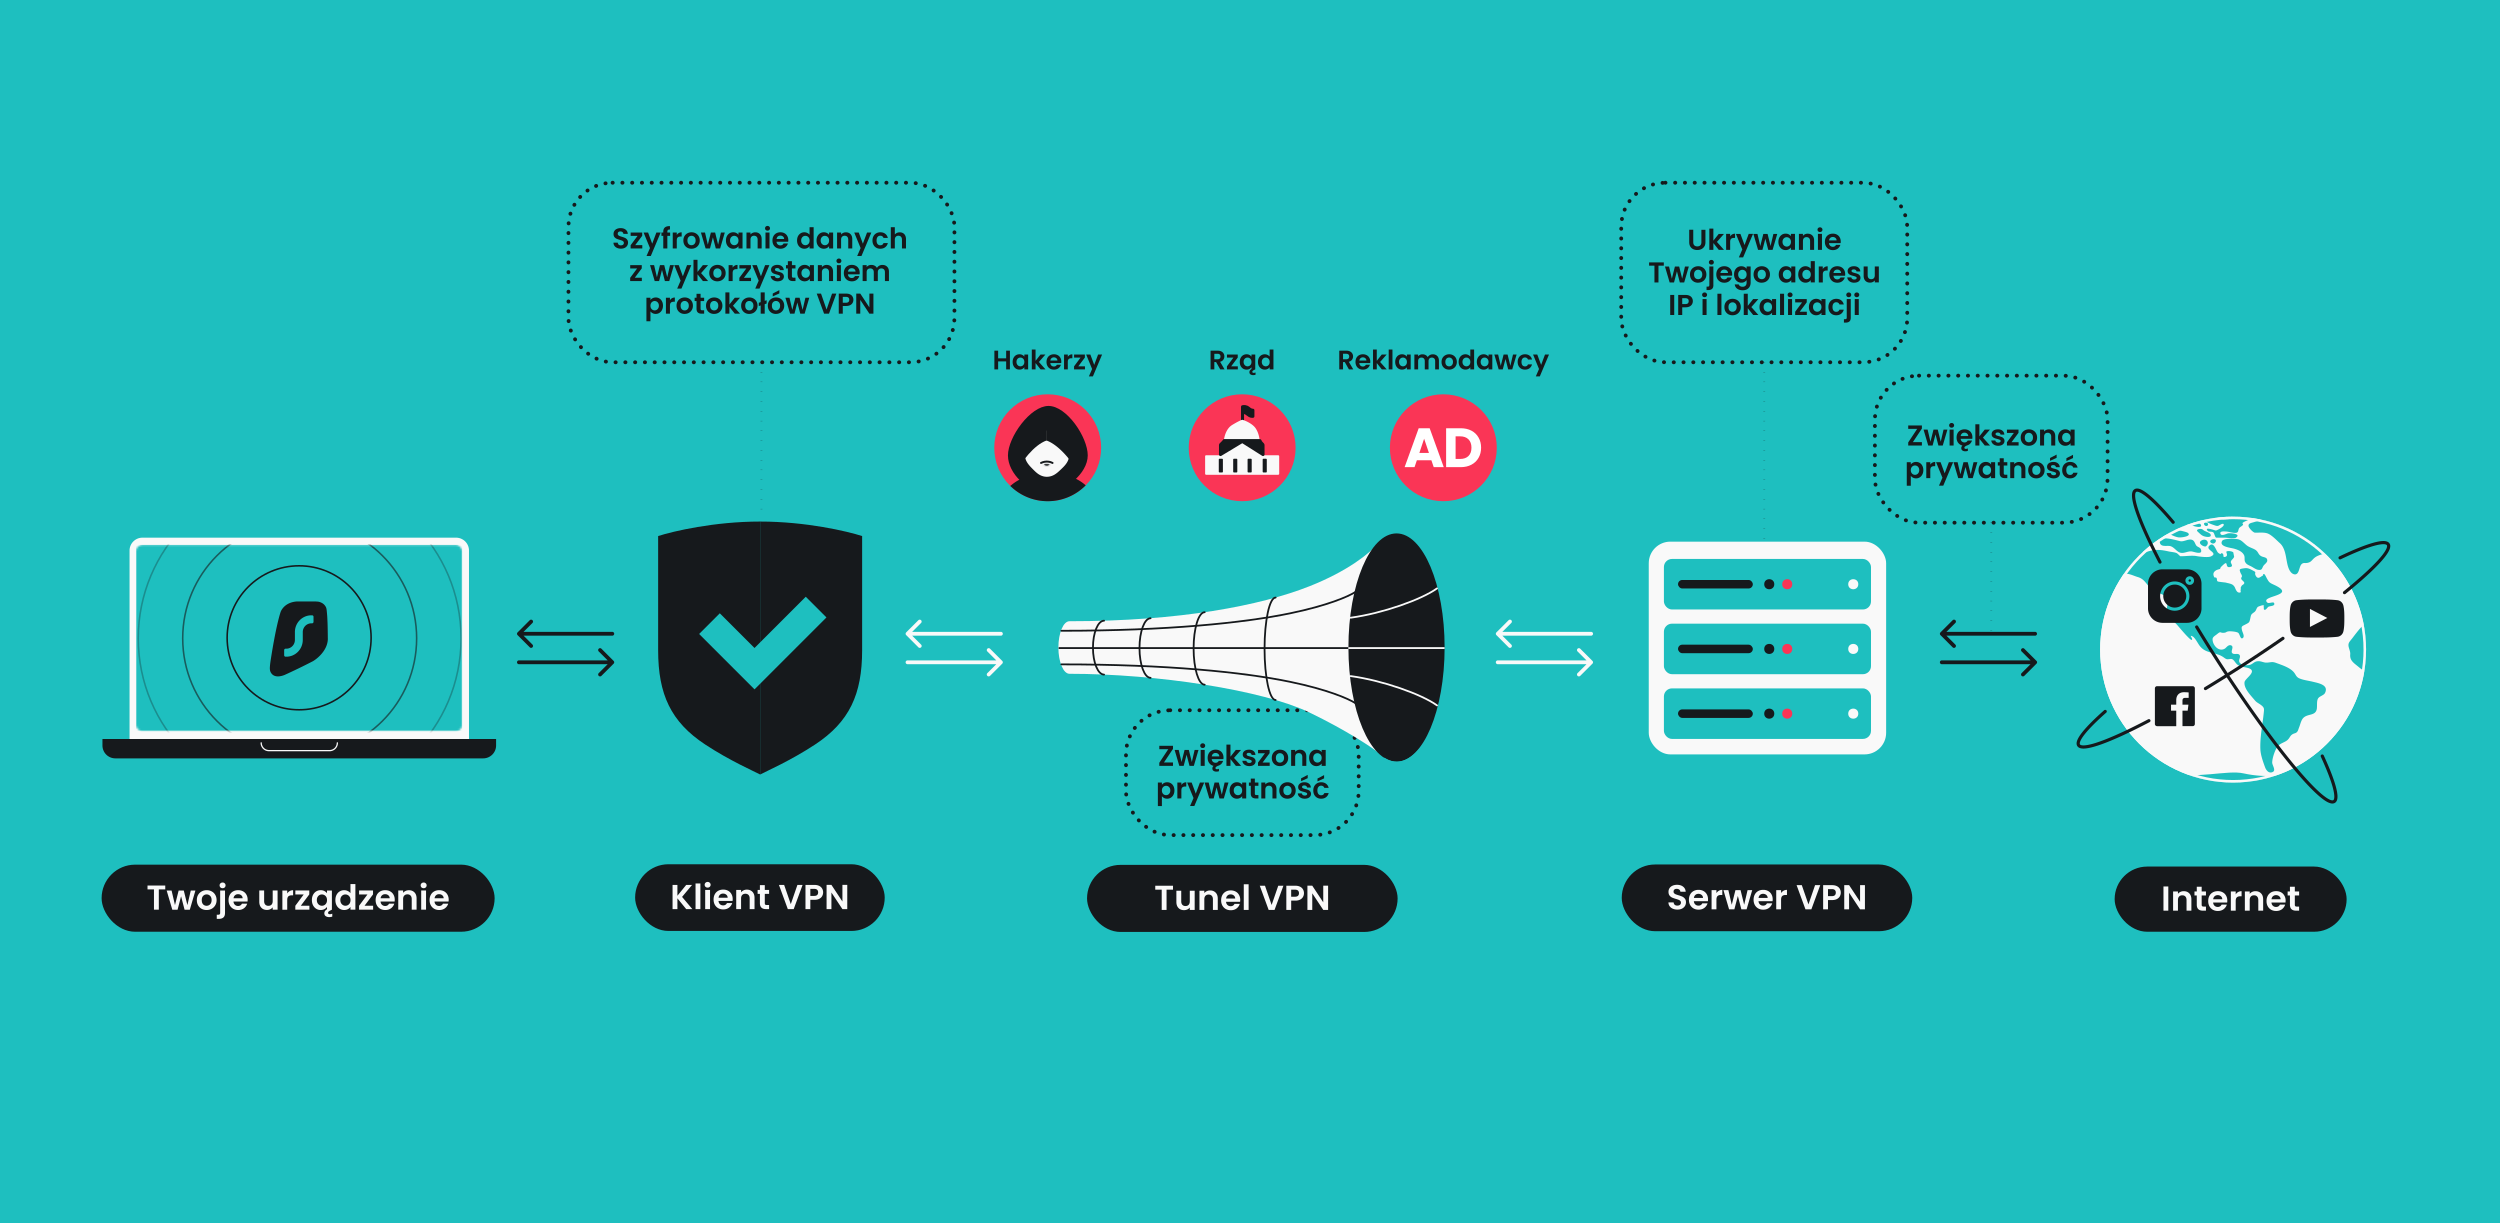 <svg width="1304" height="638" fill="none" xmlns="http://www.w3.org/2000/svg"><path fill="#1EBFBF" d="M0 638h1304V0H0z"/><rect x="587.312" y="370.471" width="121.377" height="65.129" rx="23" stroke="#16191C" stroke-width="2" stroke-linecap="round" stroke-dasharray="0.1 5"/><path d="M607.121 397.701h4.71v1.77h-7.14v-1.62l4.68-7.08h-4.68v-1.77h7.14v1.62l-4.71 7.08Zm18.018-6.54-2.43 8.31h-2.265l-1.515-5.805-1.515 5.805h-2.28l-2.445-8.31h2.13l1.47 6.33 1.59-6.33h2.22l1.56 6.315 1.47-6.315h2.01Zm2.201-.99c-.37 0-.68-.115-.93-.345-.24-.24-.36-.535-.36-.885s.12-.64.36-.87c.25-.24.56-.36.93-.36s.675.12.915.36c.25.23.375.52.375.87s-.125.645-.375.885c-.24.23-.545.345-.915.345Zm1.035.99v8.31h-2.1v-8.31h2.1Zm9.8 3.975c0 .3-.02.57-.06.81h-6.075c.05.6.26 1.07.63 1.41.37.34.825.51 1.365.51.78 0 1.335-.335 1.665-1.005h2.265a3.847 3.847 0 0 1-.975 1.635c-.46.46-1.035.78-1.725.96l-.345.18c-.34.17-.58.33-.72.48-.14.16-.21.33-.21.51s.065.325.195.435c.14.11.325.165.555.165.32 0 .675-.075 1.065-.225v1.26c-.43.15-.875.225-1.335.225-.59 0-1.09-.14-1.5-.42-.4-.27-.6-.685-.6-1.245 0-.51.205-.955.615-1.335-.93-.22-1.675-.7-2.235-1.44-.56-.74-.84-1.65-.84-2.73 0-.86.175-1.615.525-2.265.35-.65.84-1.15 1.47-1.5.63-.35 1.355-.525 2.175-.525.79 0 1.495.17 2.115.51.63.34 1.115.825 1.455 1.455.35.62.525 1.335.525 2.145Zm-2.175-.6c-.01-.54-.205-.97-.585-1.29-.38-.33-.845-.495-1.395-.495-.52 0-.96.16-1.32.48-.35.31-.565.745-.645 1.305H636Zm8.628 4.935-2.82-3.54v3.54h-2.1v-11.1h2.1v6.315l2.79-3.525h2.73l-3.66 4.17 3.69 4.14h-2.73Zm7.019.135c-.68 0-1.29-.12-1.83-.36-.54-.25-.97-.585-1.29-1.005-.31-.42-.48-.885-.51-1.395h2.115c.04.32.195.585.465.795.28.21.625.315 1.035.315.4 0 .71-.08.93-.24.23-.16.345-.365.345-.615 0-.27-.14-.47-.42-.6-.27-.14-.705-.29-1.305-.45-.62-.15-1.13-.305-1.53-.465a2.72 2.72 0 0 1-1.02-.735c-.28-.33-.42-.775-.42-1.335 0-.46.13-.88.39-1.26.27-.38.65-.68 1.14-.9.5-.22 1.085-.33 1.755-.33.99 0 1.78.25 2.37.75.59.49.915 1.155.975 1.995h-2.01c-.03-.33-.17-.59-.42-.78-.24-.2-.565-.3-.975-.3-.38 0-.675.07-.885.21-.2.14-.3.335-.3.585 0 .28.14.495.42.645.28.14.715.285 1.305.435.6.15 1.095.305 1.485.465.39.16.725.41 1.005.75.29.33.44.77.45 1.32 0 .48-.135.91-.405 1.29-.26.38-.64.68-1.14.9-.49.21-1.065.315-1.725.315Zm6.914-1.86h3.705v1.725h-6.09v-1.695l3.63-4.89h-3.615v-1.725h6.03v1.695l-3.66 4.89Zm9.021 1.86c-.8 0-1.52-.175-2.16-.525a3.938 3.938 0 0 1-1.515-1.515c-.36-.65-.54-1.4-.54-2.25 0-.85.185-1.6.555-2.25.38-.65.895-1.15 1.545-1.5.65-.36 1.375-.54 2.175-.54.8 0 1.525.18 2.175.54.65.35 1.16.85 1.53 1.5.38.65.57 1.4.57 2.25 0 .85-.195 1.6-.585 2.25-.38.65-.9 1.155-1.56 1.515-.65.35-1.38.525-2.19.525Zm0-1.83c.38 0 .735-.09 1.065-.27.34-.19.61-.47.81-.84.2-.37.3-.82.3-1.35 0-.79-.21-1.395-.63-1.815a2.01 2.01 0 0 0-1.515-.645c-.6 0-1.105.215-1.515.645-.4.42-.6 1.025-.6 1.815s.195 1.4.585 1.83c.4.42.9.63 1.5.63Zm10.481-6.735c.99 0 1.79.315 2.4.945.61.62.915 1.49.915 2.61v4.875h-2.1v-4.59c0-.66-.165-1.165-.495-1.515-.33-.36-.78-.54-1.35-.54-.58 0-1.04.18-1.38.54-.33.35-.495.855-.495 1.515v4.59h-2.1v-8.31h2.1v1.035c.28-.36.635-.64 1.065-.84a3.3 3.3 0 0 1 1.44-.315Zm4.772 4.245c0-.84.165-1.585.495-2.235.34-.65.795-1.15 1.365-1.5a3.673 3.673 0 0 1 1.935-.525c.62 0 1.16.125 1.62.375.47.25.845.565 1.125.945v-1.185h2.115v8.31h-2.115v-1.215c-.27.39-.645.715-1.125.975-.47.25-1.015.375-1.635.375-.7 0-1.34-.18-1.92-.54-.57-.36-1.025-.865-1.365-1.515-.33-.66-.495-1.415-.495-2.265Zm6.54.03c0-.51-.1-.945-.3-1.305-.2-.37-.47-.65-.81-.84-.34-.2-.705-.3-1.095-.3s-.75.095-1.08.285c-.33.19-.6.47-.81.84-.2.36-.3.79-.3 1.29s.1.94.3 1.32c.21.37.48.655.81.855.34.2.7.3 1.08.3.39 0 .755-.095 1.095-.285.34-.2.61-.48.81-.84.2-.37.3-.81.3-1.32Zm-83.331 14.045c.27-.38.64-.695 1.11-.945.48-.26 1.025-.39 1.635-.39a3.596 3.596 0 0 1 3.285 2.025c.34.64.51 1.385.51 2.235 0 .85-.17 1.605-.51 2.265a3.72 3.72 0 0 1-1.365 1.515c-.57.36-1.21.54-1.92.54-.61 0-1.15-.125-1.62-.375a3.482 3.482 0 0 1-1.125-.945v5.145h-2.1v-12.27h2.1v1.2Zm4.395 2.925c0-.5-.105-.93-.315-1.29-.2-.37-.47-.65-.81-.84-.33-.19-.69-.285-1.08-.285-.38 0-.74.1-1.08.3-.33.19-.6.47-.81.84-.2.37-.3.805-.3 1.305 0 .5.1.935.3 1.305.21.37.48.655.81.855.34.19.7.285 1.08.285.39 0 .75-.1 1.08-.3.34-.2.61-.485.81-.855.21-.37.315-.81.315-1.32Zm5.771-2.835c.27-.44.62-.785 1.05-1.035.44-.25.94-.375 1.5-.375v2.205h-.555c-.66 0-1.16.155-1.5.465-.33.31-.495.85-.495 1.62v4.14h-2.1v-8.31h2.1v1.29Zm11.914-1.29-5.145 12.24h-2.235l1.8-4.14-3.33-8.1h2.355l2.145 5.805 2.175-5.805h2.235Zm12.652 0-2.43 8.31h-2.265l-1.515-5.805-1.515 5.805h-2.28l-2.445-8.31h2.13l1.47 6.33 1.59-6.33h2.22l1.56 6.315 1.47-6.315h2.01Zm.596 4.125c0-.84.165-1.585.495-2.235.34-.65.795-1.15 1.365-1.5a3.673 3.673 0 0 1 1.935-.525c.62 0 1.16.125 1.62.375.47.25.845.565 1.125.945v-1.185h2.115v8.31h-2.115v-1.215c-.27.39-.645.715-1.125.975-.47.25-1.015.375-1.635.375-.7 0-1.34-.18-1.92-.54-.57-.36-1.025-.865-1.365-1.515-.33-.66-.495-1.415-.495-2.265Zm6.54.03c0-.51-.1-.945-.3-1.305-.2-.37-.47-.65-.81-.84-.34-.2-.705-.3-1.095-.3s-.75.095-1.08.285c-.33.19-.6.47-.81.84-.2.36-.3.79-.3 1.29s.1.94.3 1.32c.21.37.48.655.81.855.34.2.7.3 1.08.3.39 0 .755-.095 1.095-.285.34-.2.61-.48.81-.84.2-.37.3-.81.3-1.32Zm6.611-2.43v4.02c0 .28.065.485.195.615.14.12.37.18.69.18h.975v1.77h-1.32c-1.77 0-2.655-.86-2.655-2.58v-4.005h-.99v-1.725h.99v-2.055h2.115v2.055h1.86v1.725h-1.86Zm7.976-1.845c.99 0 1.79.315 2.4.945.61.62.915 1.49.915 2.61v4.875h-2.1v-4.59c0-.66-.165-1.165-.495-1.515-.33-.36-.78-.54-1.35-.54-.58 0-1.04.18-1.38.54-.33.35-.495.855-.495 1.515v4.59h-2.1v-8.31h2.1v1.035c.28-.36.635-.64 1.065-.84a3.3 3.3 0 0 1 1.44-.315Zm9.002 8.565c-.8 0-1.52-.175-2.16-.525a3.938 3.938 0 0 1-1.515-1.515c-.36-.65-.54-1.4-.54-2.25 0-.85.185-1.6.555-2.25.38-.65.895-1.15 1.545-1.5.65-.36 1.375-.54 2.175-.54.8 0 1.525.18 2.175.54.65.35 1.16.85 1.53 1.5.38.65.57 1.4.57 2.25 0 .85-.195 1.6-.585 2.25-.38.65-.9 1.155-1.56 1.515-.65.35-1.38.525-2.19.525Zm0-1.83c.38 0 .735-.09 1.065-.27.34-.19.61-.47.81-.84.2-.37.3-.82.3-1.35 0-.79-.21-1.395-.63-1.815a2.01 2.01 0 0 0-1.515-.645c-.6 0-1.105.215-1.515.645-.4.42-.6 1.025-.6 1.815s.195 1.4.585 1.83c.4.42.9.63 1.5.63Zm9.055 1.83c-.68 0-1.29-.12-1.83-.36-.54-.25-.97-.585-1.29-1.005-.31-.42-.48-.885-.51-1.395h2.115c.04.32.195.585.465.795.28.21.625.315 1.035.315.4 0 .71-.08.93-.24.23-.16.345-.365.345-.615 0-.27-.14-.47-.42-.6-.27-.14-.705-.29-1.305-.45-.62-.15-1.13-.305-1.53-.465a2.72 2.72 0 0 1-1.02-.735c-.28-.33-.42-.775-.42-1.335 0-.46.13-.88.39-1.26.27-.38.65-.68 1.14-.9.5-.22 1.085-.33 1.755-.33.99 0 1.78.25 2.37.75.59.49.915 1.155.975 1.995h-2.01c-.03-.33-.17-.59-.42-.78-.24-.2-.565-.3-.975-.3-.38 0-.675.07-.885.21-.2.14-.3.335-.3.585 0 .28.14.495.42.645.28.14.715.285 1.305.435.6.15 1.095.305 1.485.465.39.16.725.41 1.005.75.29.33.44.77.45 1.32 0 .48-.135.91-.405 1.29-.26.38-.64.68-1.14.9-.49.21-1.065.315-1.725.315Zm1.545-10.71-3.45 1.575v-1.5l3.45-1.785v1.71Zm2.909 6.42c0-.86.175-1.61.525-2.25a3.69 3.69 0 0 1 1.455-1.5c.62-.36 1.33-.54 2.13-.54 1.03 0 1.88.26 2.55.78.68.51 1.135 1.23 1.365 2.16h-2.265c-.12-.36-.325-.64-.615-.84-.28-.21-.63-.315-1.05-.315-.6 0-1.075.22-1.425.66-.35.43-.525 1.045-.525 1.845 0 .79.175 1.405.525 1.845.35.43.825.645 1.425.645.85 0 1.405-.38 1.665-1.14h2.265c-.23.9-.685 1.615-1.365 2.145-.68.53-1.53.795-2.55.795-.8 0-1.51-.175-2.13-.525a3.817 3.817 0 0 1-1.455-1.5c-.35-.65-.525-1.405-.525-2.265Zm5.64-6.315-3.45 1.575v-1.5l3.45-1.785v1.71Z" fill="#16191C"/><rect x="296.506" y="95.31" width="201.326" height="93.655" rx="23" stroke="#16191C" stroke-width="2" stroke-linecap="round" stroke-dasharray="0.1 5"/><rect x="845.623" y="95.31" width="149.189" height="93.655" rx="23" stroke="#16191C" stroke-width="2" stroke-linecap="round" stroke-dasharray="0.1 5"/><rect x="977.941" y="195.942" width="121.377" height="76.697" rx="23" stroke="#16191C" stroke-width="2" stroke-linecap="round" stroke-dasharray="0.1 5"/><path d="M397.169 188.965v79.572m523.048-79.572v93.557m118.413-9.882v57.93" stroke="#16191C" stroke-dasharray="0.1 5"/><circle cx="752.847" cy="233.55" r="27.881" fill="#FA3556"/><path d="M746.611 240.083h-7.576l-1.215 3.586h-5.176l7.345-20.3h5.726l7.345 20.3h-5.234l-1.215-3.586Zm-1.272-3.817-2.516-7.432-2.487 7.432h5.003Zm16.561-12.897c2.14 0 4.01.424 5.61 1.272 1.601.848 2.834 2.044 3.702 3.586.887 1.523 1.33 3.287 1.33 5.292 0 1.985-.443 3.749-1.33 5.292-.868 1.542-2.111 2.737-3.73 3.585-1.601.849-3.461 1.273-5.582 1.273h-7.605v-20.3h7.605Zm-.318 16.02c1.87 0 3.326-.511 4.367-1.533 1.041-1.021 1.561-2.467 1.561-4.337 0-1.87-.52-3.326-1.561-4.367s-2.497-1.561-4.367-1.561h-2.342v11.798h2.342Z" fill="#fff"/><path d="m703.6 192.673-2.156-3.808h-.924v3.808h-1.96v-9.772h3.668c.756 0 1.4.135 1.932.406.532.261.928.62 1.19 1.078.27.448.406.952.406 1.512 0 .644-.187 1.227-.56 1.75-.374.513-.929.868-1.666 1.064l2.338 3.962H703.6Zm-3.08-5.278h1.638c.532 0 .928-.126 1.19-.378.261-.262.392-.621.392-1.078 0-.448-.131-.794-.392-1.036-.262-.252-.658-.378-1.19-.378h-1.638v2.87Zm14.219 1.232c0 .28-.019.532-.056.756h-5.67c.046.56.242.998.588 1.316.345.317.77.476 1.274.476.728 0 1.246-.313 1.554-.938h2.114a3.578 3.578 0 0 1-1.288 1.848c-.635.476-1.414.714-2.338.714-.747 0-1.419-.164-2.016-.49a3.61 3.61 0 0 1-1.386-1.414c-.327-.607-.491-1.307-.491-2.1 0-.803.164-1.508.491-2.114a3.409 3.409 0 0 1 1.372-1.4c.588-.327 1.264-.49 2.03-.49.737 0 1.395.158 1.974.476.588.317 1.04.77 1.358 1.358.326.578.49 1.246.49 2.002Zm-2.03-.56c-.01-.504-.192-.906-.546-1.204-.355-.308-.789-.462-1.302-.462-.486 0-.896.149-1.232.448-.327.289-.528.695-.602 1.218h3.682Zm8.052 4.606-2.632-3.304v3.304h-1.96v-10.36h1.96v5.894l2.604-3.29h2.548l-3.416 3.892 3.444 3.864h-2.548Zm5.544-10.36v10.36h-1.96v-10.36h1.96Zm1.432 6.454c0-.784.154-1.48.462-2.086.318-.607.742-1.074 1.274-1.4a3.428 3.428 0 0 1 1.806-.49c.579 0 1.083.116 1.512.35a3.05 3.05 0 0 1 1.05.882v-1.106h1.974v7.756h-1.974v-1.134c-.252.364-.602.667-1.05.91-.438.233-.947.35-1.526.35-.653 0-1.25-.168-1.792-.504-.532-.336-.956-.808-1.274-1.414-.308-.616-.462-1.321-.462-2.114Zm6.104.028c0-.476-.093-.882-.28-1.218a1.901 1.901 0 0 0-.756-.784 1.978 1.978 0 0 0-1.022-.28c-.364 0-.7.088-1.008.266-.308.177-.56.438-.756.784-.186.336-.28.737-.28 1.204 0 .466.094.877.28 1.232.196.345.448.611.756.798.318.186.654.28 1.008.28.364 0 .705-.089 1.022-.266a2.03 2.03 0 0 0 .756-.784c.187-.346.28-.756.28-1.232Zm13.521-3.99c.952 0 1.717.294 2.296.882.588.578.882 1.39.882 2.436v4.55h-1.96v-4.284c0-.607-.154-1.069-.462-1.386-.308-.327-.728-.49-1.26-.49s-.957.163-1.274.49c-.308.317-.462.779-.462 1.386v4.284h-1.96v-4.284c0-.607-.154-1.069-.462-1.386-.308-.327-.728-.49-1.26-.49-.542 0-.971.163-1.288.49-.308.317-.462.779-.462 1.386v4.284h-1.96v-7.756h1.96v.938c.252-.327.574-.584.966-.77.401-.187.84-.28 1.316-.28.606 0 1.148.13 1.624.392.476.252.844.616 1.106 1.092a2.816 2.816 0 0 1 1.092-1.078 3.163 3.163 0 0 1 1.568-.406Zm8.482 7.994c-.747 0-1.419-.164-2.016-.49a3.674 3.674 0 0 1-1.414-1.414c-.336-.607-.504-1.307-.504-2.1 0-.794.172-1.494.518-2.1a3.634 3.634 0 0 1 1.442-1.4 4.116 4.116 0 0 1 2.03-.504c.746 0 1.423.168 2.03.504a3.555 3.555 0 0 1 1.428 1.4c.354.606.532 1.306.532 2.1 0 .793-.182 1.493-.546 2.1a3.727 3.727 0 0 1-1.456 1.414c-.607.326-1.288.49-2.044.49Zm0-1.708c.354 0 .686-.084.994-.252.317-.178.569-.439.756-.784.186-.346.28-.766.28-1.26 0-.738-.196-1.302-.588-1.694a1.875 1.875 0 0 0-1.414-.602c-.56 0-1.032.2-1.414.602-.374.392-.56.956-.56 1.694 0 .737.182 1.306.546 1.708.373.392.84.588 1.4.588Zm4.979-2.324c0-.784.154-1.48.462-2.086.318-.607.747-1.074 1.288-1.4a3.428 3.428 0 0 1 1.806-.49c.504 0 .985.112 1.442.336.458.214.822.504 1.092.868v-3.682h1.988v10.36h-1.988v-1.148a2.66 2.66 0 0 1-1.022.924c-.438.233-.947.35-1.526.35-.653 0-1.25-.168-1.792-.504a3.581 3.581 0 0 1-1.288-1.414c-.308-.616-.462-1.321-.462-2.114Zm6.104.028c0-.476-.093-.882-.28-1.218a1.901 1.901 0 0 0-.756-.784 1.978 1.978 0 0 0-1.022-.28c-.364 0-.7.088-1.008.266-.308.177-.56.438-.756.784-.186.336-.28.737-.28 1.204 0 .466.094.877.28 1.232.196.345.448.611.756.798.318.186.654.28 1.008.28.364 0 .705-.089 1.022-.266a2.03 2.03 0 0 0 .756-.784c.187-.346.28-.756.28-1.232Zm3.385-.028c0-.784.154-1.48.462-2.086.317-.607.742-1.074 1.274-1.4a3.423 3.423 0 0 1 1.806-.49c.578 0 1.082.116 1.512.35a3.07 3.07 0 0 1 1.05.882v-1.106h1.974v7.756h-1.974v-1.134c-.252.364-.602.667-1.05.91-.439.233-.948.35-1.526.35a3.329 3.329 0 0 1-1.792-.504c-.532-.336-.957-.808-1.274-1.414-.308-.616-.462-1.321-.462-2.114Zm6.104.028c0-.476-.094-.882-.28-1.218a1.914 1.914 0 0 0-.756-.784 1.98 1.98 0 0 0-1.022-.28c-.364 0-.7.088-1.008.266-.308.177-.56.438-.756.784-.187.336-.28.737-.28 1.204 0 .466.093.877.28 1.232.196.345.448.611.756.798.317.186.653.28 1.008.28.364 0 .704-.089 1.022-.266.317-.187.569-.448.756-.784.186-.346.28-.756.28-1.232Zm14.64-3.878-2.268 7.756h-2.114l-1.414-5.418-1.414 5.418h-2.128l-2.282-7.756h1.988l1.372 5.908 1.484-5.908h2.072l1.456 5.894 1.372-5.894h1.876Zm.556 3.878c0-.803.164-1.503.49-2.1a3.444 3.444 0 0 1 1.358-1.4c.579-.336 1.242-.504 1.988-.504.962 0 1.755.242 2.38.728.635.476 1.06 1.148 1.274 2.016h-2.114a1.491 1.491 0 0 0-.574-.784c-.261-.196-.588-.294-.98-.294-.56 0-1.003.205-1.33.616-.326.401-.49.975-.49 1.722 0 .737.164 1.311.49 1.722.327.401.77.602 1.33.602.794 0 1.312-.355 1.554-1.064h2.114c-.214.84-.639 1.507-1.274 2.002-.634.494-1.428.742-2.38.742-.746 0-1.409-.164-1.988-.49a3.572 3.572 0 0 1-1.358-1.4c-.326-.607-.49-1.312-.49-2.114Zm16.346-3.878-4.802 11.424h-2.086l1.68-3.864-3.108-7.56h2.198l2.002 5.418 2.03-5.418h2.086Z" fill="#16191C"/><circle cx="647.91" cy="233.55" r="27.881" fill="#FA3556"/><path d="M648.137 212.232v2.728c.417 0 1.538.232 2.683 1.163 1.145.93 2.116.983 2.459.894v-2.996c-.223.03-.966-.143-2.146-1.073-1.181-.931-2.489-.865-2.996-.716Z" fill="#16191C"/><path d="M648.1 219.201v-4.033m0 0v-3.004c.559-.171 1.959-.27 3.085.704s1.786 1.109 2.327 1.109v3.167c-.379 0-1.326.182-2.598-.92-1.218-1.056-2.165-1.218-2.814-1.056Z" stroke="#16191C" stroke-width="1.586" stroke-linecap="round" stroke-linejoin="round"/><path d="M628.593 238.002v9.092c0 .305.247.552.551.552h37.533a.552.552 0 0 0 .551-.552v-9.092a.552.552 0 0 0-.551-.552h-7.304a.551.551 0 0 1-.551-.551v-4.765a.552.552 0 0 0-.162-.39l-1.466-1.466a.584.584 0 0 1-.166-.39c-.048-1.258-.485-3.95-1.963-6.3-1.531-2.436-5.16-4.054-6.921-4.607a.48.48 0 0 0-.288-.002c-.63.205-2.334.958-5.222 2.731-3.043 1.867-4.103 6.113-4.278 8.198a.572.572 0 0 1-.163.357l-1.479 1.479a.552.552 0 0 0-.162.39v4.765a.551.551 0 0 1-.551.551h-6.857a.552.552 0 0 0-.551.552Z" fill="#F9F9F9"/><path d="M638.578 229.892h18.62" stroke="#16191C" stroke-width="1.586" stroke-linecap="round" stroke-linejoin="round"/><rect x="635.717" y="239.287" width="2.146" height="7.155" rx=".358" fill="#16191C"/><rect x="643.229" y="239.287" width="2.146" height="7.155" rx=".358" fill="#16191C"/><rect x="650.741" y="239.287" width="2.146" height="7.155" rx=".358" fill="#16191C"/><rect x="658.611" y="239.287" width="2.146" height="7.155" rx=".358" fill="#16191C"/><path fill-rule="evenodd" clip-rule="evenodd" d="m647.98 230.258 10.811 6.833v-4.861a.716.716 0 0 0-.186-.482l-1.39-1.528a.712.712 0 0 0-.529-.235h-17.811a.718.718 0 0 0-.506.21l-1.548 1.548a.72.72 0 0 0-.21.506v4.842l11.362-6.838.007.005Z" fill="#16191C"/><path d="m658.791 237.091-.424.671a.794.794 0 0 0 1.217-.671h-.793Zm-10.811-6.833.424-.671-.424.671Zm10.625 1.49-.587.534.587-.534Zm-1.39-1.528.587-.534-.587.534Zm-9.16-.235v.793h.018l-.018-.793Zm-9.686.21-.56-.561.56.561Zm-1.548 1.548-.561-.56.561.56Zm-.21 5.348h-.793a.794.794 0 0 0 1.202.68l-.409-.68Zm11.362-6.838.458-.647a.792.792 0 0 0-.867-.033l.409.68Zm11.242 6.168-10.811-6.834-.848 1.341 10.811 6.834.848-1.341Zm-1.217-4.191v4.861h1.586v-4.861h-1.586Zm.02.052a.079.079 0 0 1-.02-.052h1.586c0-.376-.14-.738-.392-1.015l-1.174 1.067Zm-1.39-1.529 1.39 1.529 1.174-1.067-1.39-1.529-1.174 1.067Zm.058.025a.08.08 0 0 1-.058-.025l1.174-1.067a1.51 1.51 0 0 0-1.116-.494v1.586Zm-8.627 0h8.627v-1.586h-8.627v1.586Zm.014 0h-.014v-1.586l-.022.001.036 1.585Zm-9.198 0h9.18v-1.586h-9.18v1.586Zm.055-.022a.078.078 0 0 1-.055.022v-1.586c-.4 0-.784.159-1.066.442l1.121 1.122Zm-1.548 1.548 1.548-1.548-1.121-1.122-1.549 1.549 1.122 1.121Zm.022-.055a.078.078 0 0 1-.022.055l-1.122-1.121a1.507 1.507 0 0 0-.442 1.066h1.586Zm0 4.842v-4.842h-1.586v4.842h1.586Zm10.16-7.518-11.362 6.839.818 1.359 11.362-6.839-.818-1.359Zm.84.014.027.019-.917 1.294.042.028.848-1.341Zm-11.933-36.914-2.156-3.808h-.924v3.808h-1.96v-9.772h3.668c.756 0 1.4.135 1.932.406.532.261.929.62 1.19 1.078.271.448.406.952.406 1.512 0 .644-.187 1.227-.56 1.75-.373.513-.929.868-1.666 1.064l2.338 3.962h-2.268Zm-3.08-5.278h1.638c.532 0 .929-.126 1.19-.378.261-.262.392-.621.392-1.078 0-.448-.131-.794-.392-1.036-.261-.252-.658-.378-1.19-.378h-1.638v2.87Zm8.801 3.668h3.458v1.61h-5.684v-1.582l3.388-4.564h-3.374v-1.61h5.628v1.582l-3.416 4.564Zm11.709 3.43c.299 0 .63-.07.994-.21v1.176c-.401.14-.816.21-1.246.21-.55 0-1.017-.131-1.4-.392-.373-.252-.56-.64-.56-1.162 0-.308.084-.598.252-.868.168-.262.444-.518.826-.77v-.938c-.252.364-.602.667-1.05.91-.438.233-.947.35-1.526.35-.653 0-1.25-.168-1.792-.504-.532-.336-.956-.808-1.274-1.414-.308-.616-.462-1.321-.462-2.114 0-.784.154-1.48.462-2.086.318-.607.742-1.074 1.274-1.4a3.428 3.428 0 0 1 1.806-.49c.579 0 1.083.116 1.512.35a3.05 3.05 0 0 1 1.05.882v-1.106h1.974v7.756h-.014l-.658.336c-.317.158-.541.308-.672.448a.716.716 0 0 0-.196.476c0 .168.061.303.182.406.131.102.304.154.518.154Zm-3.192-3.416c.364 0 .705-.089 1.022-.266a2.03 2.03 0 0 0 .756-.784c.187-.346.28-.756.28-1.232s-.093-.882-.28-1.218a1.901 1.901 0 0 0-.756-.784 1.978 1.978 0 0 0-1.022-.28c-.364 0-.7.088-1.008.266-.308.177-.56.438-.756.784-.186.336-.28.737-.28 1.204 0 .466.094.877.28 1.232.196.345.448.611.756.798.318.186.654.28 1.008.28Zm5.442-2.31c0-.784.154-1.48.462-2.086.318-.607.747-1.074 1.288-1.4a3.428 3.428 0 0 1 1.806-.49c.504 0 .985.112 1.442.336.458.214.822.504 1.092.868v-3.682h1.988v10.36h-1.988v-1.148a2.66 2.66 0 0 1-1.022.924c-.438.233-.947.35-1.526.35-.653 0-1.25-.168-1.792-.504a3.581 3.581 0 0 1-1.288-1.414c-.308-.616-.462-1.321-.462-2.114Zm6.104.028c0-.476-.093-.882-.28-1.218a1.901 1.901 0 0 0-.756-.784 1.978 1.978 0 0 0-1.022-.28c-.364 0-.7.088-1.008.266-.308.177-.56.438-.756.784-.186.336-.28.737-.28 1.204 0 .466.094.877.28 1.232.196.345.448.611.756.798.318.186.654.28 1.008.28.364 0 .705-.089 1.022-.266a2.03 2.03 0 0 0 .756-.784c.187-.346.28-.756.28-1.232Z" fill="#16191C"/><circle cx="546.487" cy="233.55" r="27.881" fill="#FA3556"/><path d="M567.366 237.546c0 9.503-12.121 19.299-21.624 19.299-9.503 0-19.997-9.796-19.997-19.299s11.656-25.809 21.159-25.809c9.503 0 20.462 16.306 20.462 25.809Z" fill="#16191C"/><path fill-rule="evenodd" clip-rule="evenodd" d="M566.314 253.151c-5.054 5.112-12.071 8.28-19.828 8.28a27.794 27.794 0 0 1-19.502-7.955c5.766-5.086 13.324-6.719 20.097-6.719 6.626 0 13.761 1.563 19.233 6.394Z" fill="#16191C"/><path d="M538.741 244.731c-1.916-1.928-4.126-4.17-4.139-7.364l.129-7.979h1.966l10.536-5.516 10.536 5.516-.136 8.34c-.116 3.189-2.396 5.364-4.377 7.233-1.821 1.716-3.888 3.746-7.322 3.733a7.873 7.873 0 0 1-.467-.026c-.031-.004-.057-.008-.087-.008a7.272 7.272 0 0 1-.437-.051c-.021-.004-.047-.013-.073-.013a7.063 7.063 0 0 1-.424-.08h-.009v-.001a10.091 10.091 0 0 1-.415-.106c-.022-.008-.048-.012-.069-.021a8.96 8.96 0 0 1-.39-.123c-.021-.009-.039-.013-.056-.021a3.77 3.77 0 0 1-.376-.149h-.013a5.297 5.297 0 0 1-.368-.166c-.017-.008-.039-.021-.06-.029l-.341-.178-.001-.001-.017-.008c-1.436-.79-2.556-1.941-3.59-2.982Z" fill="#F9F9F9"/><mask id="a" fill="#fff"><path d="m544.636 242.141 2.766.052c.074 0 .096.101.031.136l-.463.249a1.974 1.974 0 0 1-1.914-.035l-.455-.267c-.061-.035-.035-.135.04-.131l-.005-.004Z"/></mask><path d="m544.636 242.141 2.766.052c.074 0 .096.101.031.136l-.463.249a1.974 1.974 0 0 1-1.914-.035l-.455-.267c-.061-.035-.035-.135.04-.131l-.005-.004Z" fill="#16191C"/><path d="m544.636 242.141.03-1.586-3.934-.075 2.783 2.783 1.121-1.122Zm2.766.052-.03 1.586h.03v-1.586Zm.031.136-.747-1.4-.005.003.752 1.397Zm-.463.249.741 1.402.01-.005-.751-1.397Zm-1.914-.035-.803 1.368.005.003.798-1.371Zm-.455-.267.803-1.368-.008-.004-.008-.005-.787 1.377Zm.04-.131-.093 1.584 4.166.245-2.952-2.951-1.121 1.122Zm-.035 1.582 2.766.052.06-3.172-2.766-.052-.06 3.172Zm2.796.052c-.81 0-1.35-.598-1.481-1.187a1.516 1.516 0 0 1 .765-1.663l1.493 2.799c.74-.394.98-1.19.839-1.824-.144-.649-.731-1.297-1.616-1.297v3.172Zm-.721-2.847-.463.249 1.503 2.794.463-.249-1.503-2.794Zm-.453.244a.388.388 0 0 1-.374-.004l-1.596 2.742a3.559 3.559 0 0 0 3.453.066l-1.483-2.804Zm-.37-.001-.454-.267-1.605 2.737.454.266 1.605-2.736Zm-.47-.276c.719.411.86 1.195.709 1.729-.16.564-.722 1.149-1.549 1.101l.186-3.167c-.902-.053-1.514.581-1.69 1.202-.167.592-.01 1.444.77 1.889l1.574-2.754Zm.374.124-.004-.004-2.243 2.244.004.004 2.243-2.244Z" fill="#16191C" mask="url(#a)"/><path d="M549 241.473c-.933-.533-3.438-1.279-5.996 0" stroke="#16191C" stroke-width="1.034" stroke-linecap="round"/><path d="M545.975 229.725c-6.883 2.418-13.254 11.548-15.579 15.811l-3.023-9.068c1.721-5.698 3.836-9.891 6.046-12.936 4.715-6.497 9.864-7.768 12.556-7.293v13.486Z" fill="#16191C"/><path d="M545.742 229.725c6.883 2.418 13.719 11.548 16.044 15.811l3.023-9.068c-5.395-17.857-15.114-20.927-19.067-20.229v13.486Zm-18.971-46.824v9.772h-1.96v-4.158h-4.186v4.158h-1.96v-9.772h1.96v4.018h4.186v-4.018h1.96Zm1.425 5.866c0-.784.154-1.48.462-2.086.318-.607.742-1.074 1.274-1.4a3.428 3.428 0 0 1 1.806-.49c.579 0 1.083.116 1.512.35a3.05 3.05 0 0 1 1.05.882v-1.106h1.974v7.756H534.3v-1.134c-.252.364-.602.667-1.05.91-.438.233-.947.35-1.526.35-.653 0-1.25-.168-1.792-.504-.532-.336-.956-.808-1.274-1.414-.308-.616-.462-1.321-.462-2.114Zm6.104.028c0-.476-.093-.882-.28-1.218a1.901 1.901 0 0 0-.756-.784 1.978 1.978 0 0 0-1.022-.28c-.364 0-.7.088-1.008.266-.308.177-.56.438-.756.784-.186.336-.28.737-.28 1.204 0 .466.094.877.28 1.232.196.345.448.611.756.798.318.186.654.28 1.008.28.364 0 .705-.089 1.022-.266a2.03 2.03 0 0 0 .756-.784c.187-.346.28-.756.28-1.232Zm8.481 3.878-2.632-3.304v3.304h-1.96v-10.36h1.96v5.894l2.604-3.29h2.548l-3.416 3.892 3.444 3.864h-2.548Zm10.793-4.046c0 .28-.018.532-.056.756h-5.67c.047.56.243.998.588 1.316.346.317.77.476 1.274.476.728 0 1.246-.313 1.554-.938h2.114a3.572 3.572 0 0 1-1.288 1.848c-.634.476-1.414.714-2.338.714-.746 0-1.418-.164-2.016-.49a3.61 3.61 0 0 1-1.386-1.414c-.326-.607-.49-1.307-.49-2.1 0-.803.164-1.508.49-2.114a3.415 3.415 0 0 1 1.372-1.4c.588-.327 1.265-.49 2.03-.49.738 0 1.396.158 1.974.476a3.28 3.28 0 0 1 1.358 1.358c.327.578.49 1.246.49 2.002Zm-2.03-.56c-.009-.504-.191-.906-.546-1.204-.354-.308-.788-.462-1.302-.462-.485 0-.896.149-1.232.448-.326.289-.527.695-.602 1.218h3.682Zm5.421-1.946c.252-.411.579-.733.98-.966.411-.234.877-.35 1.4-.35v2.058h-.518c-.616 0-1.083.144-1.4.434-.308.289-.462.793-.462 1.512v3.864h-1.96v-7.756h1.96v1.204Zm5.492 4.942h3.458v1.61h-5.684v-1.582l3.388-4.564h-3.374v-1.61h5.628v1.582l-3.416 4.564Zm12.396-6.146-4.802 11.424h-2.086l1.68-3.864-3.108-7.56h2.198l2.002 5.418 2.03-5.418h2.086Z" fill="#16191C"/><path d="M67.575 287.183a6.732 6.732 0 0 1 6.732-6.732h163.587a6.732 6.732 0 0 1 6.732 6.732v98.286H67.576v-98.286Z" fill="#F9F9F9"/><path d="M53.438 385.469h205.325v3.366a6.732 6.732 0 0 1-6.732 6.732H60.171a6.732 6.732 0 0 1-6.733-6.732v-3.366Z" fill="#16191C"/><path d="M136.241 387.489v0a4.04 4.04 0 0 0 4.039 4.039h31.641a4.04 4.04 0 0 0 4.039-4.039v0" stroke="#F9F9F9" stroke-width=".673" stroke-linecap="round"/><mask id="b" style="mask-type:alpha" maskUnits="userSpaceOnUse" x="70" y="284" width="172" height="98"><rect x="70.941" y="284.199" width="170.15" height="97.229" rx="3.366" fill="#1EBFBF"/></mask><g mask="url(#b)"><path fill="#1EBFBF" d="M70.941 284.199h170.15v97.229H70.941z"/><path d="M163.729 313.711c.963.026 1.872.045 2.605.177 1.536.398 2.982 1.251 3.734 2.957 0 0 .169.303.292 1.177.123.874.31 3.301.31 3.301.258 4.029.286 8.219.327 12.168-.067 1.545-.49 2.997-1.131 4.325-1.569 3.245-4.443 5.746-6.605 7.047a323.222 323.222 0 0 1-14.902 7.228c-4.636 1.768-6.74-.007-7.438-2.113a6.195 6.195 0 0 1-.168-1.709s.043-1.307.363-3.453c.321-2.146 2.684-17.598 5.223-25.519.641-1.83 3.029-5.266 8.711-5.586h8.679Z" fill="#16191C"/><path d="M162.781 320.942c.412 0 .747.341.747.761v2.664c0 .42-.335.761-.747.761h-.373c-2.475 0-4.482 2.045-4.482 4.567v4.091c0 4.834-3.845 8.752-8.589 8.752h-.373a.753.753 0 0 1-.747-.761v-2.664c0-.42.334-.761.747-.761h.373c2.475 0 4.481-2.044 4.481-4.566v-4.091c0-4.834 3.846-8.753 8.59-8.753h.373Z" fill="#1EBFBF"/><circle opacity=".3" cx="156.308" cy="332.96" r="84.189" stroke="#16191C" stroke-width=".83"/><circle opacity=".15" cx="156.308" cy="332.959" r="107.367" stroke="#1EBFBF" stroke-opacity=".15" stroke-width=".83"/><circle opacity=".6" cx="156.31" cy="332.958" r="61.011" stroke="#16191C" stroke-width=".83"/><circle cx="156.025" cy="332.674" r="37.55" stroke="#16191C" stroke-width=".83"/></g><rect x="53" y="451" width="205" height="35" rx="17.5" fill="#16191C"/><path d="M86.2 461.88v2.043h-3.362V474.5h-2.531v-10.577h-3.363v-2.043H86.2Zm15.733 2.604-2.93 10.016h-2.73l-1.825-6.997-1.826 6.997h-2.748l-2.947-10.016h2.567l1.772 7.629 1.916-7.629h2.676l1.88 7.611 1.772-7.611h2.423Zm5.817 10.179c-.964 0-1.832-.211-2.604-.633a4.753 4.753 0 0 1-1.826-1.826c-.434-.784-.65-1.688-.65-2.712 0-1.025.223-1.929.668-2.712a4.712 4.712 0 0 1 1.863-1.808c.783-.434 1.657-.651 2.621-.651.965 0 1.838.217 2.622.651a4.589 4.589 0 0 1 1.844 1.808c.458.783.687 1.687.687 2.712 0 1.024-.235 1.928-.705 2.712a4.81 4.81 0 0 1-1.88 1.826c-.784.422-1.664.633-2.64.633Zm0-2.206c.458 0 .886-.109 1.284-.325.409-.229.735-.567.976-1.013.241-.446.362-.988.362-1.627 0-.952-.254-1.682-.76-2.188a2.424 2.424 0 0 0-1.826-.777c-.723 0-1.332.259-1.826.777-.482.506-.723 1.236-.723 2.188 0 .952.235 1.687.705 2.206.482.506 1.085.759 1.808.759Zm8.365-9.167c-.458 0-.837-.138-1.139-.415a1.452 1.452 0 0 1-.433-1.067c0-.422.144-.772.433-1.049.302-.289.681-.434 1.139-.434.446 0 .814.145 1.103.434.29.277.434.627.434 1.049 0 .422-.144.777-.434 1.067-.289.277-.657.415-1.103.415Zm1.248 12.855c0 1.109-.277 1.905-.832 2.387-.542.494-1.326.741-2.35.741h-1.121v-2.151h.723c.386 0 .657-.079.814-.235.156-.145.235-.386.235-.724v-11.679h2.531v11.661Zm11.812-6.87c0 .362-.024.687-.072.976h-7.323c.061.723.314 1.29.76 1.7.446.41.994.614 1.645.614.94 0 1.609-.403 2.007-1.211h2.73a4.61 4.61 0 0 1-1.664 2.387c-.819.614-1.826.922-3.019.922-.964 0-1.832-.211-2.603-.633a4.657 4.657 0 0 1-1.79-1.826c-.422-.784-.633-1.688-.633-2.712 0-1.037.211-1.947.633-2.73a4.41 4.41 0 0 1 1.772-1.808c.759-.422 1.633-.633 2.621-.633.952 0 1.802.205 2.549.615a4.24 4.24 0 0 1 1.754 1.753c.422.748.633 1.61.633 2.586Zm-2.622-.723c-.012-.651-.247-1.169-.705-1.555-.458-.398-1.018-.597-1.681-.597-.627 0-1.157.193-1.591.579-.422.373-.681.898-.778 1.573h4.755Zm18.233-4.068V474.5h-2.549v-1.266a3.395 3.395 0 0 1-1.284 1.031 3.977 3.977 0 0 1-1.699.362c-.784 0-1.477-.163-2.079-.489a3.632 3.632 0 0 1-1.429-1.464c-.337-.651-.506-1.422-.506-2.314v-5.876h2.531v5.514c0 .796.199 1.41.597 1.844.398.422.94.633 1.627.633.699 0 1.248-.211 1.645-.633.398-.434.597-1.048.597-1.844v-5.514h2.549Zm5.029 1.555a3.567 3.567 0 0 1 1.266-1.248c.53-.301 1.133-.452 1.808-.452v2.658h-.669c-.796 0-1.399.187-1.808.56-.398.374-.597 1.025-.597 1.953v4.99h-2.531v-10.016h2.531v1.555Zm7.093 6.382h4.465v2.079h-7.34v-2.043l4.375-5.894h-4.357v-2.079h7.268v2.043l-4.411 5.894Zm15.122 4.429c.385 0 .813-.09 1.283-.271v1.519a4.841 4.841 0 0 1-1.609.271c-.711 0-1.314-.169-1.808-.506-.482-.326-.723-.826-.723-1.501 0-.398.109-.771.326-1.121.216-.337.572-.669 1.066-.994v-1.211c-.325.47-.777.861-1.356 1.175-.566.301-1.223.452-1.97.452a4.303 4.303 0 0 1-2.315-.651c-.687-.434-1.235-1.043-1.645-1.826-.398-.796-.597-1.706-.597-2.73 0-1.013.199-1.911.597-2.694.41-.784.958-1.386 1.645-1.808a4.428 4.428 0 0 1 2.333-.633c.747 0 1.398.151 1.952.452.567.301 1.019.681 1.356 1.139v-1.428h2.549V474.5h-.018l-.849.434c-.41.205-.699.398-.868.578-.169.193-.253.398-.253.615 0 .217.078.392.235.525.168.132.391.198.669.198Zm-4.123-4.411c.471 0 .91-.115 1.32-.344.41-.241.736-.578.977-1.012.241-.446.361-.976.361-1.591s-.12-1.139-.361-1.573a2.475 2.475 0 0 0-.977-1.013 2.558 2.558 0 0 0-1.32-.361c-.47 0-.904.114-1.301.343-.398.229-.723.567-.977 1.013-.241.434-.361.952-.361 1.555 0 .602.12 1.133.361 1.591.254.446.579.789.977 1.03.41.241.843.362 1.301.362Zm7.029-2.983c0-1.013.199-1.911.596-2.694.41-.784.965-1.386 1.664-1.808a4.424 4.424 0 0 1 2.332-.633c.651 0 1.272.145 1.862.434.591.277 1.061.651 1.411 1.121v-4.755h2.567V474.5h-2.567v-1.483c-.314.495-.754.892-1.32 1.194-.567.301-1.224.452-1.971.452a4.3 4.3 0 0 1-2.314-.651c-.699-.434-1.254-1.043-1.664-1.826-.397-.796-.596-1.706-.596-2.73Zm7.883.036c0-.615-.121-1.139-.362-1.573a2.479 2.479 0 0 0-.976-1.013 2.56 2.56 0 0 0-1.32-.361c-.47 0-.904.114-1.302.343a2.632 2.632 0 0 0-.976 1.013c-.241.434-.362.952-.362 1.555 0 .602.121 1.133.362 1.591.253.446.578.789.976 1.03.41.241.844.362 1.302.362.47 0 .91-.115 1.32-.344.409-.241.735-.578.976-1.012.241-.446.362-.976.362-1.591Zm7.335 2.929h4.466v2.079h-7.34v-2.043l4.375-5.894h-4.357v-2.079h7.268v2.043l-4.412 5.894Zm15.737-3.146c0 .362-.024.687-.072.976h-7.323c.061.723.314 1.29.76 1.7.446.41.994.614 1.645.614.94 0 1.609-.403 2.007-1.211h2.73a4.61 4.61 0 0 1-1.664 2.387c-.819.614-1.826.922-3.019.922-.964 0-1.832-.211-2.603-.633a4.657 4.657 0 0 1-1.79-1.826c-.422-.784-.633-1.688-.633-2.712 0-1.037.211-1.947.633-2.73a4.41 4.41 0 0 1 1.772-1.808c.759-.422 1.633-.633 2.621-.633.952 0 1.802.205 2.549.615a4.24 4.24 0 0 1 1.754 1.753c.422.748.633 1.61.633 2.586Zm-2.622-.723c-.012-.651-.247-1.169-.705-1.555-.458-.398-1.018-.597-1.681-.597-.627 0-1.157.193-1.591.579-.422.373-.681.898-.778 1.573h4.755Zm10.02-4.213c1.193 0 2.158.38 2.893 1.139.735.747 1.103 1.796 1.103 3.146v5.876h-2.532v-5.532c0-.796-.198-1.405-.596-1.827-.398-.433-.94-.65-1.627-.65-.699 0-1.254.217-1.664.65-.397.422-.596 1.031-.596 1.827v5.532h-2.532v-10.016h2.532v1.247a3.425 3.425 0 0 1 1.283-1.012 3.982 3.982 0 0 1 1.736-.38Zm7.686-1.049c-.446 0-.819-.138-1.121-.415a1.453 1.453 0 0 1-.434-1.067c0-.422.145-.772.434-1.049a1.558 1.558 0 0 1 1.121-.434c.446 0 .814.145 1.103.434.302.277.452.627.452 1.049 0 .422-.15.777-.452 1.067-.289.277-.657.415-1.103.415Zm1.248 1.194V474.5h-2.531v-10.016h2.531Zm11.812 4.791c0 .362-.024.687-.072.976h-7.323c.06.723.314 1.29.76 1.7.446.41.994.614 1.645.614.94 0 1.609-.403 2.007-1.211h2.73a4.615 4.615 0 0 1-1.664 2.387c-.819.614-1.826.922-3.019.922-.964 0-1.832-.211-2.603-.633a4.657 4.657 0 0 1-1.79-1.826c-.422-.784-.633-1.688-.633-2.712 0-1.037.211-1.947.633-2.73a4.408 4.408 0 0 1 1.771-1.808c.76-.422 1.634-.633 2.622-.633.952 0 1.802.205 2.549.615a4.24 4.24 0 0 1 1.754 1.753c.422.748.633 1.61.633 2.586Zm-2.622-.723c-.012-.651-.247-1.169-.705-1.555-.458-.398-1.018-.597-1.681-.597-.627 0-1.157.193-1.591.579-.422.373-.681.898-.778 1.573h4.755Z" fill="#F9F9F9"/><circle cx="1164.79" cy="338.833" r="69.35" fill="#F9F9F9"/><mask id="c" style="mask-type:alpha" maskUnits="userSpaceOnUse" x="1095" y="269" width="140" height="140"><circle cx="1164.79" cy="338.832" r="69.35" fill="#fff"/></mask><g mask="url(#c)" fill="#1EBFBF"><path d="M1399.93 385.408c-.3-1.22-1.61-.104-2.27-.314-1.23-.453-.84-1.464-1.77-2.057-.23-.139-1.96-1.081-1.31.244.39.767 1 1.639 1.2 2.406.15.698-.43 1.256-.12 1.918 1.23 2.685 2.23-.209 2.89-1.011.34-.453 1.58-.314 1.38-1.186Zm-5.12 3.836c-1.84-.523-6.96 3.138-3.61 4.08 1.96.558 1.69-.419 2.61-1.674.31-.418 2.47-2.092 1-2.406Zm-22.75-27.931c-.34-.558-1.19-.837-1.54-1.36-.23-.348.08-1.081-.03-1.185-.27-.314-.93-.349-1.04-.454.19.245-1.16-1.15-.93-1.046-1.31-.697-5.62-2.371-7.12-1.778-3.62 1.43-1.54-.349-4.19-1.325-.39-.14-2.28-.732-2.2.139.04.244 1.46 1.012 1.77 1.325.16.14 1.04 1.012 1.04 1.047.12.104.16.418.54.627.35.209 1.19.14 1.62.244.69.21 2.23.733 2.58 1.256.27.383-.35 1.046-.43 1.011.12.104.58.453.73.593-.23-.21 3.28 1.011 3.08 1.081 1.27-.07 1.2-1.291 2.62-1.012.66.14 1.19 1.186 2.04 1.5 1.7.662 2.23.627 1.46-.663Zm-23.48-17.993c-.34-.209-2.42-.836-1.31.14.7.453 2.58 4.08 2.62 1.604.04-.698-.65-1.325-1.31-1.744Zm-1.77 4.08c.85.907 3.74 3.069 4.7 1.186 1.69-3.278-4.62-2.72-4.7-1.186Zm4.01 4.952c-.12-.349-4.12.662-4.2.871-.65 1.535-1.46 2.651-1 4.324 1.04 3.487.69-.314 1.35-.488.57-.139 1.46 1.918 2.23.732.38-.592-.77-1.534-1.08-2.057-.15-.349.66-.593.42-.872-.03-.035-.73-.453-.69-.348-.08-.21-1.27.383-.88-.558.34-.767 4.58.767 3.85-1.604Zm-4.47-13.251c-.42-.07-1.08.035-1.19.453-.31 1.116-.58 4.394 1.27 2.581-.16.139.42-1.918.46-1.779-.08-.523.69-1.046-.54-1.255Zm-1.46-5.056c-.73.488-.77 2.476.54 2.511 1.19 0 .42-3.278-.54-2.511Zm-138.54 21.55c-2.16-.523-4.7-.837-6.74-1.639-1.61-.663-1.8-1.325-2.69-2.72-1.89-2.859-6.43-4.254-9.74-5.475-2.08-.767-2.69-.244-4.77-.139-1.66.104-2.97-.872-4.74-.732-2.04.139-2.58 1.604-4.46 1.987-1.43.279-3.66.07-4.62-.837-1.7-1.569.5-3.068-.46-4.428-.81-1.116-2.93.104-3.85-1.011-.81-.977 1.04-3.208-.39-3.906-1.54-.767-2.62 1.151-3.38 1.604-1.89 1.151-3.85.314-5.09-1.255-.77-.977-1.3-2.232-1.34-3.452-.08-1.395 1.27-1.918 2.42-2.894.96-.768 1.31-.942 1.62-.907.38.035.73.418 2.08.244 1.23-.139.81-.558 2.31-.732 1-.105 4.04.139 4.92.767.93.662 1.12 3.766 2.47 2.685 1.04-.872-.23-2.929-.46-3.94-.5-2.267-.12-2.093 2.07-3.243 1.7-.872 1.77-.977 2.16-2.65.54-2.476.35-2.302 2.19-3.662 1.08-.802.93-1.883 1.85-2.72.23-.174 2.31-.941 2.7-.837 1.27.349-.12.489.38 1.081.16.175-.27 1.151.42 1.291.7.139 1.51-1.256 1.93-1.535 1-.592 3.46-.279 3.12-1.778-.31-1.325-2.74.349-3.66-.488-4.08-3.696 16.44-3.383 3.31-9.345-2.15-.977-2.35-1.186-3.5-3.208-.16-.244-1.04-2.162-1.27-2.197-1.39-.349-.16.314-1 .767-1.24.663-2.35 2.057-3.51.07-.65-1.151-.19-1.465-.27-1.813-.03-.245-.3-.489-1.42-1.047-1.81-.941-2.58-1.325-4.39-1.081-2.54.349-2.54.524-2 2.093.39 1.046.73 1.116.85 1.987.07.488-.54.698-.35 1.465.12.453 1 1.081 1.39 1.604.11.139.19.314.19.453-.04.837-.96.907-1.39 1.569-.84 1.36-.23.593-.54 2.302-.11.662.5 1.046-.42 1.185-1.77.279-2.27-2.301-2.77-3.033-.54-.802-1.08-1.186-1.81-1.43-.69-.279-1.54-.419-2.62-.698-.19-.069-.65-.104-1.23-.174-1.19-.139-2.81-.314-3.04-.453-.73-.488-.23-1.081-.65-1.744 0-.035-.04-.035-.04-.069a.542.542 0 0 0-.27-.21c-.35-.139-.73.14-.93-.279a3.097 3.097 0 0 1-.38-1.15c-.16-1.081.46-1.883 1.65-2.511.12-.07 1.74-.593 1.74-.523.07-.105.46-.941.34-.872.27-.244 2.27-2.371 2.77-2.196.74.278 0 2.336 2.01 2.057 2.34-.314.38-1.883.53-2.72.2-1.151 1.58-1.674 1.74-2.755 0 .035-.47-2.197-.39-2.127-.69-.802-3.15-.941-3.62-.488-.34.349 1.2 2.267-.65 2.755-1.62.418-.35-1.011-1.43-1.779-.65-.453-1 .384-1.03.384-.31-.174-.66-.314-1.16-.697-.58-.454-1.08-1.883-1.77-2.964-.73-1.221-1.62-2.023-2.93-.733-1.15 1.151.2 2.093 1.24 2.964 1 .872 1.69 1.674-.43 2.616-.19.069-.42.139-.73.209-1.77.279-5.08-.105-6.43-.349-2.73-.558-5.81.105-8.85 0 .08 0-1.31-1.325-1.66-1.534-1.03-.558-3-.663-4.11-.907-3.89-.872-6.74-1.255-10.59-.139-5.97 1.708-11.86-.314-18.05-1.012-3.16-.348-5.97.279-8.82 1.221-.73.244-2.46.349-2.19 1.43.19.767 2.04.836 2.5 1.325 1.81 1.917-1.12.871-.77 2.406.19.906 2.04.627 2.23 1.639.35 2.022-4.77 1.673-3.58 4.044.43.837 4.78 2.895 5.78 3.104 1.61.349 3.31-.175 4.73-.593 2-.593 4.47-1.883 6.62-1.813 1.77.035 4.2 1.255 5.93 1.743 3.89 1.151 4.62 4.568 7.7 6.8 2 1.43 5.66 1.987 7.31 3.731 1.04 1.116.5 2.371.35 3.975-.16 1.569-.73 3.417 0 4.812.69 1.325 2.08 2.65 3.39 3.906.61.592 1.15 1.15 1.65 1.673 1.12 1.256 6.85 8.23 7.66 7.846.96-.488-1.88-2.999.43-1.813 1.27.662 2.77 3.661 3.61 4.777 1.35 1.778 2.74 2.58 4.43 3.173 1.23.419 2.62.732 4.27 1.221 1.5.453 2.24.697 3.51 1.499.65.418 1.23.976 1.96 1.186.85.244 2-.314 2.81 0 1.15.453 1.81 2.231 2.96 2.998 1.62 1.081 3.2 1.081 4.93 1.5 6.2 1.534-1.15 5.439-1.39 7.532-.38 3.312 3.24 6.869 5.32 9.38 1.07 1.325 2.27 1.673 3.58 2.754 1.54 1.256 1.31 1.988 1.15 3.662-.61 6.276-2.08 13.041-1.77 19.352.15 2.93 1.42 6.451 2.46 9.276.5 1.325 1.74 3.173 3.66 2.545 2.39-.802 0-3.556.04-5.126.04-2.301 1.58-7.148 3.27-8.822 1.27-1.255 3.43-1.708 4.74-2.894 1.3-1.185 1.23-2.301 2.88-3.138 1-.488 1.54-.314 2.24-1.255.42-.558.57-1.36.84-1.988.62-1.43 1.04-3.696 2.08-4.917 2.31-2.65 6.62-.976 7.24-5.021.23-1.569-.19-3.94.65-5.335.77-1.255 2.97-1.534 3.62-2.894 2-4.115-3.19-5.056-6.39-5.823Zm-26.94-65.521c-1.47-.837-1.39-1.953-2.58-2.964-.35-.314-.81-.558-1.31-.802-.96-.453-2.04-.837-2.85-1.325-1.43-.837-2.54-2.301-3.93-3.138-.42-.244-.88-.453-1.34-.558-1.51-.349-7.93-.628-8.43 1.046-.08.14-.12.314-.16.453-.58 2.476 4.81 2.929 6.55 3.418 2.15.627 4.31 1.534 5.19 3.487.46 1.011 0 2.371.5 3.382.66 1.325 1.73 1.639 3.12 2.336.85.419 1.92 1.221 2.93 1.604.19.07.42.14.57.175 2.43.418 2.04-.698 2.97-2.093.46-.697 1.92-1.673 1.96-2.58.12-2.022-1.85-1.674-3.19-2.441Zm-24.49-8.787c-1.42-.244-3.04 1.151-1.31 2.022 1.93.977 3.12-2.022 1.31-2.022Zm-6.54.593c-2.73 1.499 1.65 3.801 2.31 2.999 2.08-1.674.27-4.394-2.31-2.999Zm-.46 4.498c-.31-.802-1.66-1.081-2.2-1.674-.84-.941-.92-2.58-2.31-3.103-1.88-.732-4.23 1.081-6.15.697-2.01-.418-12.13-3.661-10.59 1.046.73 2.197 3.93 1.012 5.58 1.569 1.93.663 3.08 2.79 4.93 3.348 2 .593 3.85-.837 5.93-.628 1.46.175 6.19 2.162 4.81-1.255Zm-6.7-8.404c-.81-.662-5.08-1.36-6.39-1.848-1.42-.558-1.62-.697-2.96-.418-.5.104-3.93 1.395-1.89 2.162 1.96.732 4.43 2.231 6.51 2.441 1.57.139 6.81-.628 4.73-2.337Zm-.89-3.731c-.23-2.162-5.15-.279-3.88 1.011.92.733 4.04.384 3.88-1.011Zm12.71 4.498c-.35-.836-2.47-1.464-3.24-1.882-.77-.454-.92-.977-2.04-.977-.77 0-2.61.384-1.38 1.465.96.871 1.81 1.848 3 2.301 1.16.453 4.43.976 3.66-.907Zm26.13-12.239c-2.19-.558-4.5-.976-6.73-1.36-2.54-.453-4.51.105-7.05.558-2.5.453-5.04.872-7.54 1.325-1.23.209-2.73.035-2.2 1.151 1.24 2.545 8.43.418 8.94 1.43.65 1.255-4.47 1.325-4.82 1.29-2.23-.279-4.08-1.709-6.08-2.232-1.04-.279-4.89.244-4.66 1.569.27 1.535 3.85 2.999 5.28 3.487.88.279 1.69.698 2.54.593.65-.07 2.54-1.674 3-.872.66 1.116-3.39 3.208-4.04 3.278-.42.035-6.12-2.197-4.39.07.66.872 2.27.279 3.04.906.62.489.85 2.755 1.62 2.755h4.35c1.04 0 5.04.593 5.85 0 2.89-1.987-2.73-2.511-4.16-2.232-.96.21-3.39 1.639-3.92.175-.54-1.5 2.11-1.186 3-1.151 1.35.07 4.35 1.046 5.5.593 1-.384.66-1.43 1.27-2.371.46-.698 1.66-1.046 2-1.779.12-.244-.27-.802-.38-.767.54-.627 1.77-1.116 2.96-1.639 1.62-.732 6.86-2.371 7.97-3.522.96-1.115 0-.906-1.35-1.255Zm-31.29 7.044c-.85-1.43-5.66-.837-4.16.628.93.488 5.43 1.499 4.16-.628Zm1.89.209c.57.837 1.69.872 1.96-.105.35-1.22-2.81-1.604-1.96.105Zm72.94-4.742c-.04-3.452-21.71-4.185-25.06-3.627-5 .802-11.43.733-15.43 3.557-2.28 1.604-3.82 2.615-6.59 3.417-1.34.419-3.04.558-2.77 2.127.16.872 2.31 3.313 3.35 3.348 2 .07 4.7-.279 6.58.418 2.2.837 4.58 3.452 6.28 4.952 3.42 2.999 3.15 8.438 4.39 12.379.42 1.36 1.34 3.487 3.07 3.94 2.81.732 2.58-3.836 3.89-5.161 1.04-1.081 1.7-.488 3.12-.767 1.46-.314 1.85-.767 2.81-1.778 1.69-1.848 3.39-2.232 5.93-3.069 3.35-1.116 6.77-5.963 6.16-9.345-.39-2.162-3.2-4.603-1.58-6.521 1.15-1.255 5.85-1.917 5.85-3.87Zm169.72 18.795c-2.85-.942-5.16-2.337-7.82-1.116-2.61 1.185-5.04 1.325-8.2.802-2.96-.488-3.85-3.034-6.39-4.254-2.46-1.186-6.46-.454-9.08-.454-1.27 0-2.39-.139-3.46.384-1.51.732-1.78 2.266-3.66 2.476-1.04.104-3.5-.523-4.51-.872-2.19-.837-1.34-1.988-2.84-3.208-.66-.523-3.2-1.046-3.97-.976-1.88.174-1.77 1.883-3.73 1.883-.77 0-3.47-.802-4.12-1.221-2.46-1.674.31-1.813.46-3.347.27-2.581-4.58-2.127-6.35-2.267-2.73-.209-6.24-1.046-8.93-.697-2.7.348-5.43 2.371-7.78 3.487-.77.383-2.27.802-2.88 1.394-1.04 1.012-.93 1.883-2.35 2.72-.81.488-2.54 1.5-3.54 1.535-1.58.069-2.35-1.047-3.93-.942-1.04.07-3.16 1.046-4 1.569-.43.244-.89.244-1.23.628-.62.662-.12 1.918-1.12 2.371-1.12.488-3.04-.697-4.2-.767-2.04-.105-1.84 1.011-3.46 1.639-2.12.802-4.89.07-7.05.976-2.77 1.186-5.04 4.08-7.96 4.882-.89.244-2.12.453-2.78-.628-1.19-2.022 2.28-1.395 3.16-2.231 1.54-1.465-1.62-2.476-3.5-3.174-.27-.104-.5-.209-.73-.279-2.08-.906-5.82-3.417-8.09-3.521-2.46-.105-5.77 2.859-7.7 3.94-1.19.662-2.19 1.22-3.11 1.918-.66.453-1.23 1.011-1.81 1.673-1.31 1.465-5.31 4.429-5.51 6.382-.07.732 1.2 2.65 1.93 3.033 1.65.907 2.19-.627 3.81-.418 2 .279 2.35 5.335 5.46 2.406.54-.523 1.35-2.685 1.43-3.382.15-1.256-.89-2.406-.42-3.592.19-.488 1.61-1.988 3.07-2.894 1.2-.767 2.35-1.116 2.85-.279.04.035.04.104.08.139.54 1.779-6.04 4.08-1.35 5.789.93.348 3.39-.837 4.08.244.97 1.464-2.15 1.185-2.73 1.743-.81.802-.15 1.779-1.39 2.581-1.27.836-3.42 1.534-4.92 1.952-2.24.628-4.7-.244-6.93.175-2.23.418-4.39 2.231-6.08 3.487-1.12.802-2.7 1.673-3.01 3.033-.34 1.674 1.85 2.999.62 4.568-.89 1.116-2.31.244-3.58.767-1.46.593.18 3.487 1.29 4.917 1.39 1.813 3.14 1.43 4.64 0 1.11-1.081.23-2.999 1.62-4.219.84-.767 2.96-1.709 4.08-1.883 2.38-.384 2.42.976 3.69 2.266.46.489 2.73 2.511 3.39 2.581 3.58.348-1.54-4.324-1.7-5.3-.07-.384.16-1.535.58-1.744 1.04-.488.81.14 1.39.732.69.698 1.31 2.127 2.08 2.964 1.07 1.221 3.04 5.091 4.46 5.196 1.43.104 1-1.779 2.2-1.604 1 .139 1.54 2.266 3.04 2.58 1.31.244 2.73-.697 4.08-.453 1.92.383 2.96 2.336 1.96 3.905-1.19 1.848-5.08 1.012-7.31.628-1.27-.209-3.16-.837-4.43-.732-2 .174-2.23 1.743-4.47 1.325-1.34-.244-3.61-1.081-4.77-1.813-1.65-1.012-.54-.593-1.08-2.093-.5-1.36-.15-1.046-1.84-1.15-1.7-.105-3.55.209-5.24.313-3.77.245-7.31.628-9.74 3.418-1.46 1.673-2.81 3.452-4.16 5.23-.61.837-1.69 1.848-1.92 2.894-.39 1.744 1.04 3.627.85 5.51-.31 3.347 2.04 4.568 4.69 6.799 2.47 2.058 4.04 2.581 7.28 2.546 1.19 0 2.19-.035 3.31-.384 1.15-.348 2.23-1.429 3.54-1.22.81.139 1.85 1.29 2.69 1.604 1.81.662 1.54-.384 2.16 1.464.38 1.221 0 2.511.5 3.732.42 1.046 1.35 2.127 1.93 3.068 1.84 2.929 1.46 3.731.88 6.835-.5 2.615 1.23 3.8 1.85 6.276.31 1.255-.04 2.476.61 3.696.54 1.046 1.7 2.058 2.47 3.034 1.96 2.406 2.58 3.696 5.89 3.801 3.65.104 4.54-.279 6.43-2.929.77-1.081 1.15-1.709 1.42-2.964.38-1.674.38-1.534 1.62-2.65 1.42-1.325.73-1.535 1.07-3.173.27-1.325 1.01-1.849 2.01-2.825 2-1.953 2.34-3.487 1.73-6.311-.23-1.012-1.04-1.744-1.31-2.685-.46-1.674.35-2.093 1.39-3.173 1.84-1.918 4.73-3.627 5.81-6.033.54-1.186.84-3.278-.31-4.289-1.42-1.22-3.89-.488-5.66-1.674-2.15-1.429-3.54-2.266-4.62-4.498-.31-.662-3.96-7.323-3.5-7.602.38-.209 5.04 4.708 5.54 5.336 1.7 2.127 2.58 6.241 6.12 6.241 2 0 6.2-1.464 7.62-2.51 2.08-1.5 3.16-5.335.04-6.835-1.88-.906-1.65.593-3.31.837-1.77.244-2.35-1.29-3.15-2.65-.47-.802-1.77-2.336 0-2.58 1.07-.14 2.23 2.266 3.42 2.58 1.35.349 2.47-.279 3.81.279 1.89.732 1.85 1.185 4.12 1.185 3.66 0 4.93.872 7.43 3.627 1.69 1.848 2.73 4.184 3.97 6.311 1.57 2.685 2.61 4.673 4.46 1.291 1.42-2.581 2.43-3.662 4.85-5.475 1.08-.802 2.35-2.232 3.66-2.72 1.69-.662 1.88-.209 2.77 1.325.96 1.709.69 1.779 2.39 2.581.57.279 1.11-.175 1.77.313.5.384.77 1.883.88 2.372.58 2.371.46 4.323 2.16 6.45.61.768 1.61 2.302 2.69 1.221.81-.837-.96-2.859-1.5-3.557-.46-.593-2.5-2.162-.77-2.65 1.58-.453 1.93 2.336 3.31 2.546 2.35.313 5.04-4.255 3.7-6.068-.73-1.011-2.81-.941-2.93-2.406-.15-2.162 2.7-.697 3.77-.732 2.12-.035 6.2-2.894 7.36-4.324 1.19-1.464 1.8-5.091 1.34-6.974-.34-1.464-1.65-2.162-1.27-3.731.43-1.674 2.2-1.988 3.81-1.186 1.35.628 1.58 2.581 2.89 2.895 3.23.767.31-2.546.19-3.243-.15-.977.46-2.476 1.47-3.069 1.19-.697 2.92.14 4.11-.418 1.77-.837 3.55-4.917 4.01-6.66.23-.837.27-2.406-.08-3.208-.62-1.465-2.89-1.57-2.54-3.174.35-1.638 3.89-3.835 5.58-4.114 2.93-.488 5.31.523 7.85-.942.93-.558 6.51-4.812 7.28-1.499.5 2.266-5.04 3.836-5.43 6.207-.31 1.987 1 5.858 3.43 4.358 2.15-1.325 3.92-4.114 4.35-6.346.5-2.755 2.77-2.476 5.54-3.452 1.42-.488 2.81-1.325 4.27-1.674.85-.209 1.97.035 2.74-.244 1.31-.488 5.23-4.045 5.73-5.265 1.2-2.685-4.69-3.522-6.77-4.219Zm-116.91 32.254c-1.5.767-5.39-.837-7.12-.976-2.73-.209-5.62.07-4-3.173.65-1.325 1-1.604 2.62-1.883 1.23-.209 4.23-.314 4.65 1.116.5 1.464 7.28 3.173 3.85 4.916Zm8.28 3.871c-2.5 0-2.08-3.173-2.89-4.743-.92-1.743-2.54-4.254.93-4.463 1.3-.104 2.23.732 2.77 1.813.15.279.27.558.34.872.2.593.31 1.221.35 1.778.15 1.57 1.16 4.743-1.5 4.743Zm-.35 41.53c-1.58 1.673-2.31 2.65-2.54 4.916-.15 1.779.39 5.37 3.43 3.836 1.61-.802 1.88-4.184 2.23-5.684.35-1.534-.62-5.718-3.12-3.068Zm47.43-11.542c-.16-.07-5.51-3.034-3.85-.593.88 1.29 6.77 8.299 7.31 3.731.19-1.639-1.96-2.266-3.46-3.138Zm4.81 4.533c-.62 2.127 4.35 3.661 5.73 2.406 2.89-2.58-4.73-4.742-5.73-2.406Zm8.58-7.567c-.23-1.046.54-2.51-.69-3.173-1.77-.941-2.04.907-2.58 1.953-.54 1.081-.85 1.673-2.04 2.336-.73.418-3.39.628-2.16 2.057 1.2 1.36 3.7 4.115 6.01 3.278.88-.314 1.65-2.441 1.92-3.138.62-1.709-.11-1.639-.46-3.313Zm32.49 24.165c-.58-2.999-4.23-4.115-6.43-6.312-1-1.011-1.73-3.242-2.96-3.905-3.31-1.778-1.5 2.057-3.2 2.929-2.77 1.43-2.92-3.103-3.46-3.905-1.43-2.058-4.16-.279-5.35.802-1.66 1.464-2.85.941-4.51 1.918-1.27.732-1.73 2.685-3.31 3.277-1.27.454-3.5.837-4.46 1.674-1.27 1.116-.39 2.65.04 4.184.42 1.639.61 3.871 1.46 5.37.96 1.709 2.04 1.36 4 1.36 1.74 0 2.7-.035 4.2-.592 2.08-.802 3.19-2.232 5.5-1.326.81.314 1.47 1.186 2.31 1.395.77.21 1.23-.139 1.85-.069 3 .244 1.69 1.778 3.66 3.521 2.19 1.953 6.89.558 8.47-1.29 2.31-2.65 2.88-5.614 2.19-9.031Z"/><path d="M1232.87 403.398c-13.96-2.703-12.16 0-29.28 0-10.92.829-21.17 2.703-33.33 0-8.73-1.94-22.98 3.153-45.05 0-22.07-3.154-15.32.451-37.84-3.603-22.52-4.054-25.23 14.865-9.01 17.118 16.22 2.252 103.16 3.152 207.22 3.603 104.05.45 110.36-10.812 102.25-14.415-8.11-3.604-37.84 2.252-53.6-2.703-15.77-4.955-38.29 6.757-58.11 0s-29.28 2.703-43.25 0Z"/></g><path d="M1233.48 338.834c0 37.935-30.76 68.688-68.69 68.688-37.94 0-68.69-30.753-68.69-68.688 0-37.936 30.75-68.689 68.69-68.689 18.29 0 34.91 7.149 47.22 18.807 13.22 12.52 21.47 30.237 21.47 49.882Z" stroke="#F9F9F9" stroke-width="1.324"/><path d="M1133.52 272.397c-9.95-11.753-17.23-18.113-19.73-16.513-3.19 2.037 2.09 16.528 12.85 37.286m84.66 101.179c6.11 13.329 8.62 22.15 6.19 23.707-5.4 3.447-32.98-30.062-61.62-74.844a794.961 794.961 0 0 1-10.07-16.179" stroke="#16191C" stroke-width="1.661" stroke-linecap="round"/><path d="M1220.58 290.96c14.09-6.697 23.48-9.539 25.11-7.029 1.89 2.915-7.07 12.449-22.79 25.188m-124.83 61.972c-10.05 8.892-15.34 15.334-13.84 17.638 2.04 3.144 16.26-2.109 36.64-12.816m69.91-42.944a766.811 766.811 0 0 1-19.51 13.08 775.01 775.01 0 0 1-20.9 13.107" stroke="#16191C" stroke-width="1.661" stroke-linecap="round"/><path d="M1222.31 315.865c-.35-1.516-1.59-2.634-3.08-2.801-3.53-.395-7.11-.397-10.67-.395-3.57-.002-7.15 0-10.68.395-1.49.167-2.73 1.285-3.08 2.801-.5 2.16-.5 4.517-.5 6.74s0 4.579.49 6.738c.35 1.516 1.59 2.635 3.08 2.802 3.54.395 7.12.397 10.68.395 3.56.002 7.14 0 10.67-.395 1.5-.167 2.74-1.286 3.09-2.802.49-2.159.5-4.516.5-6.738 0-2.223 0-4.58-.5-6.74Zm-17.44 11.165v-9.429l9.06 4.729-9.06 4.7Zm-64.12-30.069h-12.8c-4.16 0-7.55 3.389-7.55 7.555v12.801c0 4.166 3.39 7.555 7.55 7.555h12.8c4.17 0 7.56-3.389 7.56-7.555v-12.801c0-4.166-3.39-7.555-7.56-7.555Zm-6.4 21.587c-4.21 0-7.63-3.423-7.63-7.632 0-4.208 3.42-7.631 7.63-7.631s7.63 3.423 7.63 7.631c0 4.209-3.42 7.632-7.63 7.632Zm7.82-13.464a2.257 2.257 0 0 1-2.26-2.255 2.256 2.256 0 1 1 2.26 2.255Zm-7.82-.163c-3.3 0-5.99 2.689-5.99 5.995s2.69 5.996 5.99 5.996c3.31 0 6-2.69 6-5.996a6.003 6.003 0 0 0-6-5.995Zm7.82-2.71a.62.62 0 0 0-.62.618.621.621 0 0 0 1.24 0 .62.62 0 0 0-.62-.618Zm1.52 55.702h-18.55c-.64 0-1.15.514-1.15 1.151v18.554c0 .636.51 1.152 1.15 1.152h9.99v-8.077h-2.72v-3.149h2.72v-2.321c0-2.694 1.64-4.161 4.04-4.161 1.16 0 2.14.086 2.43.123v2.816l-1.66.001c-1.31 0-1.56.621-1.56 1.532v2.009h3.11l-.4 3.148h-2.71v8.078h5.31c.64 0 1.15-.517 1.15-1.151v-18.555c0-.636-.51-1.15-1.15-1.15Z" fill="#16191C"/><rect x="1103" y="452" width="121" height="34" rx="17" fill="#16191C"/><path d="M1130.99 462.38V475h-2.53v-12.62h2.53Zm8.05 2.459c1.19 0 2.16.38 2.89 1.139.74.747 1.1 1.796 1.1 3.146V475h-2.53v-5.532c0-.796-.2-1.405-.59-1.827-.4-.433-.94-.65-1.63-.65-.7 0-1.26.217-1.66.65-.4.422-.6 1.031-.6 1.827V475h-2.53v-10.016h2.53v1.247c.34-.434.76-.771 1.28-1.012.53-.253 1.11-.38 1.74-.38Zm9.35 2.224v4.845c0 .338.08.585.23.742.17.144.45.217.83.217h1.18V475h-1.59c-2.14 0-3.2-1.037-3.2-3.11v-4.827h-1.2v-2.079h1.2v-2.477h2.55v2.477h2.24v2.079h-2.24Zm13.37 2.712c0 .362-.02.687-.07.976h-7.32c.06.723.31 1.29.76 1.7.44.41.99.614 1.64.614.94 0 1.61-.403 2.01-1.211h2.73c-.29.964-.85 1.76-1.67 2.387-.82.614-1.82.922-3.01.922-.97 0-1.84-.211-2.61-.633a4.698 4.698 0 0 1-1.79-1.826c-.42-.784-.63-1.688-.63-2.712 0-1.037.21-1.947.63-2.73a4.393 4.393 0 0 1 1.77-1.808c.76-.422 1.64-.633 2.63-.633.95 0 1.8.205 2.54.615.76.41 1.35.994 1.76 1.753.42.748.63 1.61.63 2.586Zm-2.62-.723c-.01-.651-.25-1.169-.71-1.555-.45-.398-1.01-.597-1.68-.597-.62 0-1.15.193-1.59.579-.42.373-.68.898-.78 1.573h4.76Zm7-2.513a3.61 3.61 0 0 1 1.27-1.248c.53-.301 1.13-.452 1.8-.452v2.658h-.67c-.79 0-1.39.187-1.8.56-.4.374-.6 1.025-.6 1.953V475h-2.53v-10.016h2.53v1.555Zm10.33-1.7c1.19 0 2.16.38 2.89 1.139.74.747 1.1 1.796 1.1 3.146V475h-2.53v-5.532c0-.796-.2-1.405-.59-1.827-.4-.433-.94-.65-1.63-.65-.7 0-1.25.217-1.66.65-.4.422-.6 1.031-.6 1.827V475h-2.53v-10.016h2.53v1.247c.34-.434.76-.771 1.28-1.012.53-.253 1.11-.38 1.74-.38Zm15.71 4.936c0 .362-.02.687-.07.976h-7.32c.06.723.31 1.29.76 1.7.44.41.99.614 1.64.614.94 0 1.61-.403 2.01-1.211h2.73c-.29.964-.84 1.76-1.66 2.387-.82.614-1.83.922-3.02.922-.97 0-1.84-.211-2.61-.633a4.698 4.698 0 0 1-1.79-1.826c-.42-.784-.63-1.688-.63-2.712 0-1.037.21-1.947.63-2.73a4.478 4.478 0 0 1 1.78-1.808c.75-.422 1.63-.633 2.62-.633.95 0 1.8.205 2.55.615.76.41 1.34.994 1.75 1.753.42.748.63 1.61.63 2.586Zm-2.62-.723c-.01-.651-.25-1.169-.7-1.555-.46-.398-1.02-.597-1.69-.597-.62 0-1.15.193-1.59.579-.42.373-.68.898-.77 1.573h4.75Zm7.42-1.989v4.845c0 .338.08.585.23.742.17.144.45.217.83.217h1.18V475h-1.59c-2.14 0-3.2-1.037-3.2-3.11v-4.827h-1.2v-2.079h1.2v-2.477h2.55v2.477h2.24v2.079h-2.24Z" fill="#F9F9F9"/><g clip-path="url(#d)"><rect x="567" y="451.113" width="162" height="35" rx="17.5" fill="#16191C"/><path d="M611.841 461.993v2.043h-3.363v10.577h-2.531v-10.577h-3.363v-2.043h9.257Zm11.303 2.604v10.016h-2.549v-1.266a3.41 3.41 0 0 1-1.284 1.031 3.98 3.98 0 0 1-1.7.361c-.783 0-1.476-.162-2.079-.488a3.623 3.623 0 0 1-1.428-1.464c-.338-.651-.506-1.423-.506-2.315v-5.875h2.531v5.514c0 .795.199 1.41.596 1.844.398.422.941.633 1.628.633.699 0 1.247-.211 1.645-.633.398-.434.597-1.049.597-1.844v-5.514h2.549Zm8.048-.145c1.193 0 2.157.38 2.893 1.139.735.747 1.102 1.796 1.102 3.146v5.876h-2.531v-5.533c0-.795-.199-1.404-.596-1.826-.398-.434-.941-.651-1.628-.651-.699 0-1.253.217-1.663.651-.398.422-.597 1.031-.597 1.826v5.533h-2.531v-10.016h2.531v1.247a3.437 3.437 0 0 1 1.284-1.012 3.965 3.965 0 0 1 1.736-.38Zm15.714 4.936c0 .361-.025.687-.073.976h-7.322c.06.723.313 1.29.759 1.7.446.409.995.614 1.646.614.94 0 1.609-.404 2.006-1.211h2.73a4.601 4.601 0 0 1-1.663 2.386c-.82.615-1.826.923-3.019.923-.965 0-1.832-.211-2.604-.633a4.664 4.664 0 0 1-1.79-1.826c-.422-.784-.632-1.688-.632-2.712 0-1.037.21-1.947.632-2.73a4.41 4.41 0 0 1 1.772-1.808c.76-.422 1.633-.633 2.622-.633.952 0 1.802.205 2.549.615a4.24 4.24 0 0 1 1.754 1.753c.422.748.633 1.609.633 2.586Zm-2.622-.723c-.012-.651-.247-1.17-.705-1.555-.458-.398-1.019-.597-1.682-.597-.626 0-1.157.193-1.591.579-.421.373-.681.898-.777 1.573h4.755Zm7-7.431v13.379h-2.531v-13.379h2.531Zm18.145.759-4.628 12.62h-3.074l-4.628-12.62h2.712l3.471 10.034 3.453-10.034h2.694Zm10.721 3.905a3.87 3.87 0 0 1-.489 1.899c-.313.59-.813 1.066-1.5 1.428-.675.362-1.531.542-2.568.542h-2.115v4.846h-2.531v-12.62h4.646c.977 0 1.808.169 2.495.506.687.338 1.2.802 1.537 1.392.35.591.525 1.26.525 2.007Zm-4.665 1.826c.699 0 1.217-.156 1.555-.47.337-.325.506-.777.506-1.356 0-1.229-.687-1.844-2.061-1.844h-2.007v3.67h2.007Zm17.255 6.889h-2.531l-5.731-8.66v8.66h-2.531v-12.638h2.531l5.731 8.678v-8.678h2.531v12.638Z" fill="#F9F9F9"/></g><path d="M552.056 337.74c0 7.571 2.587 13.708 5.778 13.708 45.731 0 100.925 8.502 125.072 20.138 19.318 9.309 33.32 18.559 37.711 22.257l10.795-56.103-12.912-54.032c-3.763 4.6-15.273 14.112-35.594 22.122-25.402 10.012-67.111 18.202-125.072 18.202-3.191 0-5.778 6.138-5.778 13.708Z" fill="#F9F9F9"/><path d="M575.866 351.866c-3.192 0-5.779-6.292-5.779-14.054 0-7.762 2.587-14.054 5.779-14.054m52.492 33.386c-3.192 0-5.779-8.466-5.779-18.909 0-10.442 2.587-18.908 5.779-18.908m-28.224 34.231c-3.191 0-5.779-6.959-5.779-15.543s2.588-15.542 5.779-15.542m65.23 42.653c-3.192 0-5.779-11.964-5.779-26.722 0-14.759 2.587-26.722 5.779-26.722" stroke="#16191C" stroke-width=".946" stroke-linecap="round"/><path d="M553.623 329.013c55.28 0 95.06-4.095 119.286-9.102 19.382-4.005 30.359-8.761 33.948-11.061m-153.234 37.685c55.28 0 95.06 4.095 119.286 9.101 19.382 4.005 30.359 8.761 33.948 11.061" stroke="#16191C" stroke-width=".946" stroke-linecap="round"/><path d="M552.182 338.031h151.153" stroke="#16191C" stroke-width=".946"/><path d="M753.039 337.74c0 16.386-2.801 31.199-7.311 41.897-2.255 5.351-4.929 9.65-7.874 12.604-2.942 2.953-6.129 4.538-9.43 4.538s-6.488-1.585-9.43-4.538c-2.945-2.954-5.619-7.253-7.874-12.604-4.51-10.698-7.311-25.511-7.311-41.897s2.801-31.199 7.311-41.897c2.255-5.35 4.929-9.649 7.874-12.604 2.942-2.952 6.129-4.538 9.43-4.538s6.488 1.586 9.43 4.538c2.945 2.955 5.619 7.254 7.874 12.604 4.51 10.698 7.311 25.511 7.311 41.897Z" fill="#16191C" stroke="#16191C" stroke-width=".946"/><path d="M704.501 322.202c16.834-2.3 36.94-9.471 45.045-15.289m-45.045 45.731c16.834 2.3 36.94 9.471 45.045 15.289" stroke="#F9F9F9" stroke-width=".946" stroke-linecap="round"/><path d="M703.336 338.031h50.176" stroke="#F9F9F9" stroke-width=".946"/><path d="M742.582 388.564c-3.576 4.578-10.9 13.172-20.564 7.166" stroke="#1EBFBF" stroke-width=".946" stroke-linecap="round"/><rect x="845.898" y="450.917" width="151.532" height="34.804" rx="17.402" fill="#16191C"/><path d="M874.937 474.445c-.88 0-1.675-.15-2.387-.452-.699-.301-1.253-.735-1.663-1.301-.41-.567-.621-1.236-.633-2.007h2.712c.036.518.217.928.543 1.229.337.302.795.452 1.374.452.59 0 1.054-.138 1.392-.416a1.41 1.41 0 0 0 .506-1.121c0-.373-.114-.681-.343-.922a2.298 2.298 0 0 0-.868-.56 11.934 11.934 0 0 0-1.41-.47c-.82-.241-1.489-.476-2.007-.705a3.709 3.709 0 0 1-1.32-1.067c-.362-.482-.543-1.121-.543-1.917 0-.747.187-1.398.561-1.952.374-.555.898-.976 1.573-1.266.675-.301 1.446-.452 2.314-.452 1.302 0 2.357.32 3.164.959.82.626 1.272 1.506 1.356 2.639h-2.784a1.409 1.409 0 0 0-.561-1.067c-.337-.289-.789-.433-1.356-.433-.494 0-.892.126-1.193.379-.289.253-.434.621-.434 1.103 0 .338.109.621.326.85.229.217.506.398.831.542.338.133.808.29 1.41.47.82.241 1.489.482 2.007.724.519.241.965.602 1.338 1.084.374.482.561 1.115.561 1.899 0 .675-.175 1.301-.525 1.88-.349.579-.861 1.043-1.536 1.392-.675.338-1.477.506-2.405.506Zm15.971-5.351c0 .361-.024.687-.072.976h-7.322c.06.723.313 1.29.759 1.7.446.409.994.614 1.645.614.94 0 1.609-.403 2.007-1.211h2.73a4.607 4.607 0 0 1-1.663 2.386c-.82.615-1.826.923-3.02.923-.964 0-1.832-.211-2.603-.633a4.664 4.664 0 0 1-1.79-1.826c-.422-.784-.633-1.688-.633-2.712 0-1.037.211-1.947.633-2.73a4.416 4.416 0 0 1 1.772-1.808c.759-.422 1.633-.633 2.621-.633.953 0 1.802.205 2.55.615a4.24 4.24 0 0 1 1.754 1.753c.421.748.632 1.609.632 2.586Zm-2.621-.723c-.012-.651-.247-1.17-.705-1.555-.458-.398-1.019-.597-1.682-.597-.627 0-1.157.193-1.591.579-.422.373-.681.898-.777 1.573h4.755Zm7-2.514c.325-.53.747-.946 1.266-1.247.53-.301 1.133-.452 1.808-.452v2.658h-.669c-.796 0-1.399.187-1.808.56-.398.374-.597 1.025-.597 1.953v4.99h-2.531v-10.016h2.531v1.554Zm18.664-1.554-2.929 10.016h-2.73l-1.826-6.997-1.826 6.997h-2.748l-2.947-10.016h2.567l1.772 7.629 1.916-7.629h2.676l1.88 7.611 1.772-7.611h2.423Zm10.681 4.791c0 .361-.025.687-.073.976h-7.322c.06.723.313 1.29.759 1.7.446.409.995.614 1.646.614.94 0 1.609-.403 2.006-1.211h2.73a4.601 4.601 0 0 1-1.663 2.386c-.82.615-1.826.923-3.019.923-.965 0-1.832-.211-2.604-.633a4.664 4.664 0 0 1-1.79-1.826c-.422-.784-.632-1.688-.632-2.712 0-1.037.21-1.947.632-2.73a4.416 4.416 0 0 1 1.772-1.808c.76-.422 1.633-.633 2.622-.633.952 0 1.802.205 2.549.615a4.24 4.24 0 0 1 1.754 1.753c.422.748.633 1.609.633 2.586Zm-2.622-.723c-.012-.651-.247-1.17-.705-1.555-.458-.398-1.019-.597-1.682-.597-.626 0-1.157.193-1.591.579-.421.373-.681.898-.777 1.573h4.755Zm7-2.514a3.59 3.59 0 0 1 1.266-1.247c.53-.301 1.133-.452 1.808-.452v2.658h-.669c-.796 0-1.398.187-1.808.56-.398.374-.597 1.025-.597 1.953v4.99h-2.531v-10.016h2.531v1.554Zm20.423-4.158-4.629 12.62h-3.073l-4.629-12.62h2.712l3.472 10.034 3.453-10.034h2.694Zm10.72 3.905a3.88 3.88 0 0 1-.488 1.899c-.313.59-.814 1.066-1.501 1.428-.675.362-1.53.542-2.567.542h-2.115v4.846h-2.531v-12.62h4.646c.976 0 1.808.169 2.495.506.687.338 1.199.802 1.537 1.392.349.591.524 1.26.524 2.007Zm-4.664 1.826c.699 0 1.217-.156 1.554-.47.338-.325.507-.777.507-1.356 0-1.229-.687-1.844-2.061-1.844h-2.007v3.67h2.007Zm17.255 6.889h-2.531l-5.732-8.66v8.66h-2.531v-12.638h2.531l5.732 8.678v-8.678h2.531v12.638Z" fill="#F9F9F9"/><rect x="859.991" y="282.523" width="123.82" height="110.973" rx="11.258" fill="#F9F9F9"/><rect x="867.893" y="291.55" width="108.017" height="26.361" rx="4.222" fill="#1EBFBF"/><rect x="875.253" y="302.511" width="39.02" height="4.441" rx="2.22" fill="#16191C"/><circle cx="922.841" cy="304.731" r="2.624" fill="#16191C"/><circle cx="932.23" cy="304.731" r="2.624" fill="#FA3556"/><circle cx="966.659" cy="304.731" r="2.624" fill="#F9F9F9"/><rect x="867.893" y="325.304" width="108.017" height="26.361" rx="4.222" fill="#1EBFBF"/><rect x="875.253" y="336.264" width="39.02" height="4.441" rx="2.22" fill="#16191C"/><circle cx="922.841" cy="338.484" r="2.624" fill="#16191C"/><circle cx="932.23" cy="338.484" r="2.624" fill="#FA3556"/><circle cx="966.659" cy="338.484" r="2.624" fill="#F9F9F9"/><rect x="867.893" y="359.058" width="108.017" height="26.361" rx="4.222" fill="#1EBFBF"/><rect x="875.253" y="370.019" width="39.02" height="4.441" rx="2.22" fill="#16191C"/><circle cx="922.841" cy="372.239" r="2.624" fill="#16191C"/><circle cx="932.23" cy="372.239" r="2.624" fill="#FA3556"/><circle cx="966.659" cy="372.239" r="2.624" fill="#F9F9F9"/><rect x="331.277" y="450.787" width="130.19" height="34.804" rx="17.402" fill="#16191C"/><path d="m357.928 474.189-4.593-5.623v5.623h-2.531v-12.62h2.531v5.659l4.593-5.659h3.055l-5.207 6.256 5.352 6.364h-3.2Zm7.396-13.379v13.379h-2.531V460.81h2.531Zm3.784 2.169c-.445 0-.819-.138-1.12-.415a1.449 1.449 0 0 1-.434-1.067c0-.422.144-.772.434-1.049a1.556 1.556 0 0 1 1.12-.434c.446 0 .814.145 1.103.434.302.277.452.627.452 1.049 0 .422-.15.777-.452 1.067-.289.277-.657.415-1.103.415Zm1.248 1.194v10.016h-2.531v-10.016h2.531Zm11.812 4.791c0 .361-.024.687-.072.976h-7.323c.061.723.314 1.29.76 1.7.446.41.994.614 1.645.614.94 0 1.609-.403 2.007-1.211h2.73a4.613 4.613 0 0 1-1.663 2.387c-.82.614-1.827.922-3.02.922-.964 0-1.832-.211-2.603-.633a4.657 4.657 0 0 1-1.79-1.826c-.422-.784-.633-1.688-.633-2.712 0-1.037.211-1.947.633-2.73a4.41 4.41 0 0 1 1.772-1.808c.759-.422 1.633-.633 2.621-.633.952 0 1.802.205 2.549.615a4.24 4.24 0 0 1 1.754 1.753c.422.748.633 1.61.633 2.586Zm-2.622-.723c-.012-.651-.247-1.169-.705-1.555-.458-.398-1.018-.597-1.681-.597-.627 0-1.157.193-1.591.579-.422.373-.681.898-.778 1.573h4.755Zm10.02-4.213c1.193 0 2.158.38 2.893 1.139.735.747 1.103 1.796 1.103 3.146v5.876h-2.531v-5.532c0-.796-.199-1.405-.597-1.827-.398-.433-.94-.65-1.627-.65-.699 0-1.254.217-1.664.65-.397.422-.596 1.031-.596 1.827v5.532h-2.531v-10.016h2.531v1.247a3.425 3.425 0 0 1 1.283-1.012 3.982 3.982 0 0 1 1.736-.38Zm9.35 2.224v4.845c0 .338.078.585.235.742.169.144.446.217.831.217h1.176v2.133h-1.591c-2.134 0-3.201-1.037-3.201-3.11v-4.827h-1.193v-2.079h1.193v-2.477h2.55v2.477h2.242v2.079h-2.242Zm19.706-4.683-4.628 12.62h-3.074l-4.628-12.62h2.712l3.471 10.035 3.454-10.035h2.693Zm10.721 3.905a3.88 3.88 0 0 1-.488 1.899c-.314.59-.814 1.067-1.501 1.428-.675.362-1.531.543-2.567.543h-2.116v4.845h-2.531v-12.62h4.647c.976 0 1.808.169 2.495.506.687.338 1.199.802 1.536 1.393.35.59.525 1.259.525 2.006Zm-4.665 1.827c.699 0 1.217-.157 1.555-.471.337-.325.506-.777.506-1.356 0-1.229-.687-1.844-2.061-1.844h-2.007v3.671h2.007Zm17.255 6.888h-2.531l-5.731-8.66v8.66h-2.531v-12.638h2.531l5.731 8.678v-8.678h2.531v12.638Z" fill="#F9F9F9"/><path d="M343.286 279.607c7.803-2.523 29.367-7.567 53.201-7.567v131.937c-3.153-1.655-15.89-7.236-28.61-15.605-17.97-11.823-24.591-26.246-24.591-49.181v-59.584Z" fill="#16191C"/><path d="M449.688 279.607c-7.803-2.522-29.367-7.566-53.201-7.566v131.936c3.153-1.655 15.889-7.236 28.61-15.605 17.97-11.822 24.591-26.245 24.591-49.181v-59.584Z" fill="#16191C"/><path d="m370.056 325.283 23.498 23.498 32.125-32.125" stroke="#1EBFBF" stroke-width="15.258"/><path d="M270.674 344.448a1 1 0 1 0 0 2v-2Zm49.4 1.707a1 1 0 0 0 0-1.415l-6.364-6.364a1 1 0 0 0-1.414 1.415l5.657 5.657-5.657 5.656a1 1 0 0 0 1.414 1.415l6.364-6.364Zm-49.4.293h48.693v-2h-48.693v2Zm48.693-16.878a1 1 0 0 1 0 2v-2Zm-49.4 1.707a.999.999 0 0 1 0-1.414l6.364-6.364a1 1 0 0 1 1.414 1.414l-5.657 5.657 5.657 5.657a1 1 0 0 1-1.414 1.414l-6.364-6.364Zm49.4.293h-48.693v-2h48.693v2Z" fill="#16191C"/><path d="M473.377 344.448a1 1 0 1 0 0 2v-2Zm49.4 1.707a1 1 0 0 0 0-1.415l-6.364-6.364a1 1 0 0 0-1.414 1.415l5.657 5.657-5.657 5.656a1 1 0 0 0 1.414 1.415l6.364-6.364Zm-49.4.293h48.693v-2h-48.693v2Zm48.693-16.878a1 1 0 1 1 0 2v-2Zm-49.4 1.707a.999.999 0 0 1 0-1.414l6.364-6.364a1 1 0 0 1 1.414 1.414l-5.657 5.657 5.657 5.657a.999.999 0 1 1-1.414 1.414l-6.364-6.364Zm49.4.293h-48.693v-2h48.693v2Zm259.159 12.878a1 1 0 1 0 0 2v-2Zm49.4 1.707a1 1 0 0 0 0-1.415l-6.364-6.364a1 1 0 0 0-1.414 1.415l5.657 5.657-5.657 5.656a1 1 0 1 0 1.414 1.415l6.364-6.364Zm-49.4.293h48.693v-2h-48.693v2Zm48.693-16.878a1 1 0 0 1 0 2v-2Zm-49.401 1.707a1 1 0 0 1 0-1.414l6.364-6.364a1 1 0 0 1 1.415 1.414l-5.657 5.657 5.657 5.657a1 1 0 0 1-1.415 1.414l-6.364-6.364Zm49.401.293h-48.693v-2h48.693v2Z" fill="#F9F9F9"/><path d="M1012.85 344.448c-.56 0-1 .447-1 1 0 .552.44 1 1 1v-2Zm49.4 1.707c.39-.391.39-1.024 0-1.415l-6.37-6.364a.996.996 0 0 0-1.41 0 1.002 1.002 0 0 0 0 1.415l5.65 5.657-5.65 5.656a1.002 1.002 0 0 0 0 1.415c.39.39 1.02.39 1.41 0l6.37-6.364Zm-49.4.293h48.69v-2h-48.69v2Zm48.69-16.878a1.001 1.001 0 0 1 0 2v-2Zm-49.4 1.707a1 1 0 0 1 0-1.414l6.36-6.364c.39-.39 1.03-.39 1.42 0a1 1 0 0 1 0 1.414l-5.66 5.657 5.66 5.657a1 1 0 0 1 0 1.414c-.39.391-1.03.391-1.42 0l-6.36-6.364Zm49.4.293h-48.69v-2h48.69v2ZM323.875 129.707c-.73 0-1.39-.125-1.98-.375-.58-.25-1.04-.61-1.38-1.08-.34-.47-.515-1.025-.525-1.665h2.25c.03.43.18.77.45 1.02.28.25.66.375 1.14.375.49 0 .875-.115 1.155-.345.28-.24.42-.55.42-.93 0-.31-.095-.565-.285-.765-.19-.2-.43-.355-.72-.465-.28-.12-.67-.25-1.17-.39-.68-.2-1.235-.395-1.665-.585-.42-.2-.785-.495-1.095-.885-.3-.4-.45-.93-.45-1.59 0-.62.155-1.16.465-1.62.31-.46.745-.81 1.305-1.05.56-.25 1.2-.375 1.92-.375 1.08 0 1.955.265 2.625.795.68.52 1.055 1.25 1.125 2.19h-2.31a1.169 1.169 0 0 0-.465-.885c-.28-.24-.655-.36-1.125-.36-.41 0-.74.105-.99.315-.24.21-.36.515-.36.915 0 .28.09.515.27.705.19.18.42.33.69.45.28.11.67.24 1.17.39.68.2 1.235.4 1.665.6.43.2.8.5 1.11.9.31.4.465.925.465 1.575 0 .56-.145 1.08-.435 1.56-.29.48-.715.865-1.275 1.155-.56.28-1.225.42-1.995.42Zm7.446-1.83h3.705v1.725h-6.09v-1.695l3.63-4.89h-3.615v-1.725h6.03v1.695l-3.66 4.89Zm13.281-6.585-5.145 12.24h-2.235l1.8-4.14-3.33-8.1h2.355l2.145 5.805 2.175-5.805h2.235Zm4.942 1.725h-1.455v6.585h-2.13v-6.585h-.945v-1.725h.945v-.42c0-1.02.29-1.77.87-2.25.58-.48 1.455-.705 2.625-.675v1.77c-.51-.01-.865.075-1.065.255-.2.18-.3.505-.3.975v.345h1.455v1.725Zm3.461-.435c.27-.44.62-.785 1.05-1.035.44-.25.94-.375 1.5-.375v2.205H355c-.66 0-1.16.155-1.5.465-.33.31-.495.85-.495 1.62v4.14h-2.1v-8.31h2.1v1.29Zm7.654 7.155c-.8 0-1.52-.175-2.16-.525a3.938 3.938 0 0 1-1.515-1.515c-.36-.65-.54-1.4-.54-2.25 0-.85.185-1.6.555-2.25.38-.65.895-1.15 1.545-1.5.65-.36 1.375-.54 2.175-.54.8 0 1.525.18 2.175.54.65.35 1.16.85 1.53 1.5.38.65.57 1.4.57 2.25 0 .85-.195 1.6-.585 2.25-.38.65-.9 1.155-1.56 1.515-.65.35-1.38.525-2.19.525Zm0-1.83c.38 0 .735-.09 1.065-.27.34-.19.61-.47.81-.84.2-.37.3-.82.3-1.35 0-.79-.21-1.395-.63-1.815a2.01 2.01 0 0 0-1.515-.645c-.6 0-1.105.215-1.515.645-.4.42-.6 1.025-.6 1.815s.195 1.4.585 1.83c.4.42.9.63 1.5.63Zm17.396-6.615-2.43 8.31h-2.265l-1.515-5.805-1.515 5.805h-2.28l-2.445-8.31h2.13l1.47 6.33 1.59-6.33h2.22l1.56 6.315 1.47-6.315h2.01Zm.596 4.125c0-.84.165-1.585.495-2.235.34-.65.795-1.15 1.365-1.5a3.673 3.673 0 0 1 1.935-.525c.62 0 1.16.125 1.62.375.47.25.845.565 1.125.945v-1.185h2.115v8.31h-2.115v-1.215c-.27.39-.645.715-1.125.975-.47.25-1.015.375-1.635.375-.7 0-1.34-.18-1.92-.54-.57-.36-1.025-.865-1.365-1.515-.33-.66-.495-1.415-.495-2.265Zm6.54.03c0-.51-.1-.945-.3-1.305-.2-.37-.47-.65-.81-.84-.34-.2-.705-.3-1.095-.3s-.75.095-1.08.285c-.33.19-.6.47-.81.84-.2.36-.3.79-.3 1.29s.1.94.3 1.32c.21.37.48.655.81.855.34.2.7.3 1.08.3.39 0 .755-.095 1.095-.285.34-.2.61-.48.81-.84.2-.37.3-.81.3-1.32Zm8.771-4.275c.99 0 1.79.315 2.4.945.61.62.915 1.49.915 2.61v4.875h-2.1v-4.59c0-.66-.165-1.165-.495-1.515-.33-.36-.78-.54-1.35-.54-.58 0-1.04.18-1.38.54-.33.35-.495.855-.495 1.515v4.59h-2.1v-8.31h2.1v1.035c.28-.36.635-.64 1.065-.84a3.3 3.3 0 0 1 1.44-.315Zm6.377-.87c-.37 0-.68-.115-.93-.345-.24-.24-.36-.535-.36-.885s.12-.64.36-.87c.25-.24.56-.36.93-.36s.675.12.915.36c.25.23.375.52.375.87s-.125.645-.375.885c-.24.23-.545.345-.915.345Zm1.035.99v8.31h-2.1v-8.31h2.1Zm9.8 3.975c0 .3-.02.57-.06.81h-6.075c.05.6.26 1.07.63 1.41.37.34.825.51 1.365.51.78 0 1.335-.335 1.665-1.005h2.265c-.24.8-.7 1.46-1.38 1.98-.68.51-1.515.765-2.505.765-.8 0-1.52-.175-2.16-.525a3.864 3.864 0 0 1-1.485-1.515c-.35-.65-.525-1.4-.525-2.25 0-.86.175-1.615.525-2.265.35-.65.84-1.15 1.47-1.5.63-.35 1.355-.525 2.175-.525.79 0 1.495.17 2.115.51.63.34 1.115.825 1.455 1.455.35.62.525 1.335.525 2.145Zm-2.175-.6c-.01-.54-.205-.97-.585-1.29-.38-.33-.845-.495-1.395-.495-.52 0-.96.16-1.32.48-.35.31-.565.745-.645 1.305h3.945Zm6.742.75c0-.84.165-1.585.495-2.235.34-.65.8-1.15 1.38-1.5a3.673 3.673 0 0 1 1.935-.525c.54 0 1.055.12 1.545.36.49.23.88.54 1.17.93v-3.945h2.13v11.1h-2.13v-1.23c-.26.41-.625.74-1.095.99s-1.015.375-1.635.375c-.7 0-1.34-.18-1.92-.54a3.824 3.824 0 0 1-1.38-1.515c-.33-.66-.495-1.415-.495-2.265Zm6.54.03c0-.51-.1-.945-.3-1.305-.2-.37-.47-.65-.81-.84-.34-.2-.705-.3-1.095-.3s-.75.095-1.08.285c-.33.19-.6.47-.81.84-.2.36-.3.79-.3 1.29s.1.94.3 1.32c.21.37.48.655.81.855.34.2.7.3 1.08.3.39 0 .755-.095 1.095-.285.34-.2.61-.48.81-.84.2-.37.3-.81.3-1.32Zm3.626-.03c0-.84.165-1.585.495-2.235.34-.65.795-1.15 1.365-1.5a3.673 3.673 0 0 1 1.935-.525c.62 0 1.16.125 1.62.375.47.25.845.565 1.125.945v-1.185h2.115v8.31h-2.115v-1.215c-.27.39-.645.715-1.125.975-.47.25-1.015.375-1.635.375-.7 0-1.34-.18-1.92-.54-.57-.36-1.025-.865-1.365-1.515-.33-.66-.495-1.415-.495-2.265Zm6.54.03c0-.51-.1-.945-.3-1.305-.2-.37-.47-.65-.81-.84-.34-.2-.705-.3-1.095-.3s-.75.095-1.08.285c-.33.19-.6.47-.81.84-.2.36-.3.79-.3 1.29s.1.94.3 1.32c.21.37.48.655.81.855.34.2.7.3 1.08.3.39 0 .755-.095 1.095-.285.34-.2.61-.48.81-.84.2-.37.3-.81.3-1.32Zm8.771-4.275c.99 0 1.79.315 2.4.945.61.62.915 1.49.915 2.61v4.875h-2.1v-4.59c0-.66-.165-1.165-.495-1.515-.33-.36-.78-.54-1.35-.54-.58 0-1.04.18-1.38.54-.33.35-.495.855-.495 1.515v4.59h-2.1v-8.31h2.1v1.035c.28-.36.635-.64 1.065-.84a3.3 3.3 0 0 1 1.44-.315Zm13.262.12-5.145 12.24H447.1l1.8-4.14-3.33-8.1h2.355l2.145 5.805 2.175-5.805h2.235Zm.592 4.155c0-.86.175-1.61.525-2.25a3.69 3.69 0 0 1 1.455-1.5c.62-.36 1.33-.54 2.13-.54 1.03 0 1.88.26 2.55.78.68.51 1.135 1.23 1.365 2.16h-2.265c-.12-.36-.325-.64-.615-.84-.28-.21-.63-.315-1.05-.315-.6 0-1.075.22-1.425.66-.35.43-.525 1.045-.525 1.845 0 .79.175 1.405.525 1.845.35.43.825.645 1.425.645.85 0 1.405-.38 1.665-1.14h2.265c-.23.9-.685 1.615-1.365 2.145-.68.53-1.53.795-2.55.795-.8 0-1.51-.175-2.13-.525a3.817 3.817 0 0 1-1.455-1.5c-.35-.65-.525-1.405-.525-2.265Zm14.243-4.275c.63 0 1.19.14 1.68.42.49.27.87.675 1.14 1.215.28.53.42 1.17.42 1.92v4.875h-2.1v-4.59c0-.66-.165-1.165-.495-1.515-.33-.36-.78-.54-1.35-.54-.58 0-1.04.18-1.38.54-.33.35-.495.855-.495 1.515v4.59h-2.1v-11.1h2.1v3.825c.27-.36.63-.64 1.08-.84.45-.21.95-.315 1.5-.315Zm-138.243 23.705h3.705v1.725h-6.09v-1.695l3.63-4.89h-3.615v-1.725h6.03v1.695l-3.66 4.89Zm20.425-6.585-2.43 8.31h-2.265l-1.515-5.805-1.515 5.805h-2.28l-2.445-8.31h2.13l1.47 6.33 1.59-6.33h2.22l1.56 6.315 1.47-6.315h2.01Zm9.086 0-5.145 12.24h-2.235l1.8-4.14-3.33-8.1h2.355l2.145 5.805 2.175-5.805h2.235Zm6.052 8.31-2.82-3.54v3.54h-2.1v-11.1h2.1v6.315l2.79-3.525h2.73l-3.66 4.17 3.69 4.14h-2.73Zm7.53.135c-.8 0-1.52-.175-2.16-.525a3.938 3.938 0 0 1-1.515-1.515c-.36-.65-.54-1.4-.54-2.25 0-.85.185-1.6.555-2.25.38-.65.895-1.15 1.545-1.5.65-.36 1.375-.54 2.175-.54.8 0 1.525.18 2.175.54.65.35 1.16.85 1.53 1.5.38.65.57 1.4.57 2.25 0 .85-.195 1.6-.585 2.25-.38.65-.9 1.155-1.56 1.515-.65.35-1.38.525-2.19.525Zm0-1.83c.38 0 .735-.09 1.065-.27.34-.19.61-.47.81-.84.2-.37.3-.82.3-1.35 0-.79-.21-1.395-.63-1.815a2.01 2.01 0 0 0-1.515-.645c-.6 0-1.105.215-1.515.645-.4.42-.6 1.025-.6 1.815s.195 1.4.585 1.83c.4.42.9.63 1.5.63Zm7.975-5.325c.27-.44.62-.785 1.05-1.035.44-.25.94-.375 1.5-.375v2.205h-.555c-.66 0-1.16.155-1.5.465-.33.31-.495.85-.495 1.62v4.14h-2.1v-8.31h2.1v1.29Zm5.885 5.295h3.705v1.725h-6.09v-1.695l3.63-4.89h-3.615v-1.725h6.03v1.695l-3.66 4.89Zm13.281-6.585-5.145 12.24h-2.235l1.8-4.14-3.33-8.1h2.355l2.145 5.805 2.175-5.805h2.235Zm4.312 8.445c-.68 0-1.29-.12-1.83-.36-.54-.25-.97-.585-1.29-1.005-.31-.42-.48-.885-.51-1.395h2.115c.04.32.195.585.465.795.28.21.625.315 1.035.315.4 0 .71-.08.93-.24.23-.16.345-.365.345-.615 0-.27-.14-.47-.42-.6-.27-.14-.705-.29-1.305-.45-.62-.15-1.13-.305-1.53-.465a2.72 2.72 0 0 1-1.02-.735c-.28-.33-.42-.775-.42-1.335 0-.46.13-.88.39-1.26.27-.38.65-.68 1.14-.9.5-.22 1.085-.33 1.755-.33.99 0 1.78.25 2.37.75.59.49.915 1.155.975 1.995h-2.01c-.03-.33-.17-.59-.42-.78-.24-.2-.565-.3-.975-.3-.38 0-.675.07-.885.21-.2.14-.3.335-.3.585 0 .28.14.495.42.645.28.14.715.285 1.305.435.6.15 1.095.305 1.485.465.39.16.725.41 1.005.75.29.33.44.77.45 1.32 0 .48-.135.91-.405 1.29-.26.38-.64.68-1.14.9-.49.21-1.065.315-1.725.315Zm7.439-6.72v4.02c0 .28.065.485.195.615.14.12.37.18.69.18h.975v1.77h-1.32c-1.77 0-2.655-.86-2.655-2.58v-4.005h-.99v-1.725h.99v-2.055h2.115v2.055h1.86v1.725h-1.86Zm2.83 2.4c0-.84.165-1.585.495-2.235.34-.65.795-1.15 1.365-1.5a3.673 3.673 0 0 1 1.935-.525c.62 0 1.16.125 1.62.375.47.25.845.565 1.125.945v-1.185h2.115v8.31h-2.115v-1.215c-.27.39-.645.715-1.125.975-.47.25-1.015.375-1.635.375-.7 0-1.34-.18-1.92-.54-.57-.36-1.025-.865-1.365-1.515-.33-.66-.495-1.415-.495-2.265Zm6.54.03c0-.51-.1-.945-.3-1.305-.2-.37-.47-.65-.81-.84-.34-.2-.705-.3-1.095-.3s-.75.095-1.08.285c-.33.19-.6.47-.81.84-.2.36-.3.79-.3 1.29s.1.94.3 1.32c.21.37.48.655.81.855.34.2.7.3 1.08.3.39 0 .755-.095 1.095-.285.34-.2.61-.48.81-.84.2-.37.3-.81.3-1.32Zm8.771-4.275c.99 0 1.79.315 2.4.945.61.62.915 1.49.915 2.61v4.875h-2.1v-4.59c0-.66-.165-1.165-.495-1.515-.33-.36-.78-.54-1.35-.54-.58 0-1.04.18-1.38.54-.33.35-.495.855-.495 1.515v4.59h-2.1v-8.31h2.1v1.035c.28-.36.635-.64 1.065-.84a3.3 3.3 0 0 1 1.44-.315Zm6.377-.87c-.37 0-.68-.115-.93-.345-.24-.24-.36-.535-.36-.885s.12-.64.36-.87c.25-.24.56-.36.93-.36s.675.12.915.36c.25.23.375.52.375.87s-.125.645-.375.885c-.24.23-.545.345-.915.345Zm1.035.99v8.31h-2.1v-8.31h2.1Zm9.8 3.975c0 .3-.02.57-.06.81h-6.075c.05.6.26 1.07.63 1.41.37.34.825.51 1.365.51.78 0 1.335-.335 1.665-1.005h2.265c-.24.8-.7 1.46-1.38 1.98-.68.51-1.515.765-2.505.765-.8 0-1.52-.175-2.16-.525a3.864 3.864 0 0 1-1.485-1.515c-.35-.65-.525-1.4-.525-2.25 0-.86.175-1.615.525-2.265.35-.65.84-1.15 1.47-1.5.63-.35 1.355-.525 2.175-.525.79 0 1.495.17 2.115.51.63.34 1.115.825 1.455 1.455.35.62.525 1.335.525 2.145Zm-2.175-.6c-.01-.54-.205-.97-.585-1.29-.38-.33-.845-.495-1.395-.495-.52 0-.96.16-1.32.48-.35.31-.565.745-.645 1.305h3.945Zm14.028-3.495c1.02 0 1.84.315 2.46.945.63.62.945 1.49.945 2.61v4.875h-2.1v-4.59c0-.65-.165-1.145-.495-1.485-.33-.35-.78-.525-1.35-.525-.57 0-1.025.175-1.365.525-.33.34-.495.835-.495 1.485v4.59h-2.1v-4.59c0-.65-.165-1.145-.495-1.485-.33-.35-.78-.525-1.35-.525-.58 0-1.04.175-1.38.525-.33.34-.495.835-.495 1.485v4.59h-2.1v-8.31h2.1v1.005a2.81 2.81 0 0 1 1.035-.825c.43-.2.9-.3 1.41-.3.65 0 1.23.14 1.74.42.51.27.905.66 1.185 1.17.27-.48.66-.865 1.17-1.155.52-.29 1.08-.435 1.68-.435Zm-120.991 18.32c.27-.38.64-.695 1.11-.945.48-.26 1.025-.39 1.635-.39a3.596 3.596 0 0 1 3.285 2.025c.34.64.51 1.385.51 2.235 0 .85-.17 1.605-.51 2.265a3.72 3.72 0 0 1-1.365 1.515c-.57.36-1.21.54-1.92.54-.61 0-1.15-.125-1.62-.375a3.482 3.482 0 0 1-1.125-.945v5.145h-2.1v-12.27h2.1v1.2Zm4.395 2.925c0-.5-.105-.93-.315-1.29-.2-.37-.47-.65-.81-.84-.33-.19-.69-.285-1.08-.285-.38 0-.74.1-1.08.3-.33.19-.6.47-.81.84-.2.37-.3.805-.3 1.305 0 .5.1.935.3 1.305.21.37.48.655.81.855.34.19.7.285 1.08.285.39 0 .75-.1 1.08-.3.34-.2.61-.485.81-.855.21-.37.315-.81.315-1.32Zm5.771-2.835c.27-.44.62-.785 1.05-1.035.44-.25.94-.375 1.5-.375v2.205h-.555c-.66 0-1.16.155-1.5.465-.33.31-.495.85-.495 1.62v4.14h-2.1v-8.31h2.1v1.29Zm7.654 7.155c-.8 0-1.52-.175-2.16-.525a3.938 3.938 0 0 1-1.515-1.515c-.36-.65-.54-1.4-.54-2.25 0-.85.185-1.6.555-2.25.38-.65.895-1.15 1.545-1.5.65-.36 1.375-.54 2.175-.54.8 0 1.525.18 2.175.54.65.35 1.16.85 1.53 1.5.38.65.57 1.4.57 2.25 0 .85-.195 1.6-.585 2.25-.38.65-.9 1.155-1.56 1.515-.65.35-1.38.525-2.19.525Zm0-1.83c.38 0 .735-.09 1.065-.27.34-.19.61-.47.81-.84.2-.37.3-.82.3-1.35 0-.79-.21-1.395-.63-1.815a2.01 2.01 0 0 0-1.515-.645c-.6 0-1.105.215-1.515.645-.4.42-.6 1.025-.6 1.815s.195 1.4.585 1.83c.4.42.9.63 1.5.63Zm8.321-4.89v4.02c0 .28.065.485.195.615.14.12.37.18.69.18h.975v1.77h-1.32c-1.77 0-2.655-.86-2.655-2.58v-4.005h-.99v-1.725h.99v-2.055h2.115v2.055h1.86v1.725h-1.86Zm7.06 6.72c-.8 0-1.52-.175-2.16-.525a3.938 3.938 0 0 1-1.515-1.515c-.36-.65-.54-1.4-.54-2.25 0-.85.185-1.6.555-2.25.38-.65.895-1.15 1.545-1.5.65-.36 1.375-.54 2.175-.54.8 0 1.525.18 2.175.54.65.35 1.16.85 1.53 1.5.38.65.57 1.4.57 2.25 0 .85-.195 1.6-.585 2.25-.38.65-.9 1.155-1.56 1.515-.65.35-1.38.525-2.19.525Zm0-1.83c.38 0 .735-.09 1.065-.27.34-.19.61-.47.81-.84.2-.37.3-.82.3-1.35 0-.79-.21-1.395-.63-1.815a2.01 2.01 0 0 0-1.515-.645c-.6 0-1.105.215-1.515.645-.4.42-.6 1.025-.6 1.815s.195 1.4.585 1.83c.4.42.9.63 1.5.63Zm10.796 1.695-2.82-3.54v3.54h-2.1v-11.1h2.1v6.315l2.79-3.525h2.73l-3.66 4.17 3.69 4.14h-2.73Zm7.529.135c-.8 0-1.52-.175-2.16-.525a3.938 3.938 0 0 1-1.515-1.515c-.36-.65-.54-1.4-.54-2.25 0-.85.185-1.6.555-2.25.38-.65.895-1.15 1.545-1.5.65-.36 1.375-.54 2.175-.54.8 0 1.525.18 2.175.54.65.35 1.16.85 1.53 1.5.38.65.57 1.4.57 2.25 0 .85-.195 1.6-.585 2.25-.38.65-.9 1.155-1.56 1.515-.65.35-1.38.525-2.19.525Zm0-1.83c.38 0 .735-.09 1.065-.27.34-.19.61-.47.81-.84.2-.37.3-.82.3-1.35 0-.79-.21-1.395-.63-1.815a2.01 2.01 0 0 0-1.515-.645c-.6 0-1.105.215-1.515.645-.4.42-.6 1.025-.6 1.815s.195 1.4.585 1.83c.4.42.9.63 1.5.63Zm9.071-3.6-1.005.33v4.965h-2.1v-4.29l-.99.315v-1.725l.99-.315v-5.085h2.1v4.41l1.005-.315v1.71Zm4.845 5.43c-.8 0-1.52-.175-2.16-.525a3.938 3.938 0 0 1-1.515-1.515c-.36-.65-.54-1.4-.54-2.25 0-.85.185-1.6.555-2.25.38-.65.895-1.15 1.545-1.5.65-.36 1.375-.54 2.175-.54.8 0 1.525.18 2.175.54.65.35 1.16.85 1.53 1.5.38.65.57 1.4.57 2.25 0 .85-.195 1.6-.585 2.25-.38.65-.9 1.155-1.56 1.515-.65.35-1.38.525-2.19.525Zm0-1.83c.38 0 .735-.09 1.065-.27.34-.19.61-.47.81-.84.2-.37.3-.82.3-1.35 0-.79-.21-1.395-.63-1.815a2.01 2.01 0 0 0-1.515-.645c-.6 0-1.105.215-1.515.645-.4.42-.6 1.025-.6 1.815s.195 1.4.585 1.83c.4.42.9.63 1.5.63Zm1.785-8.88-3.45 1.575v-1.5l3.45-1.785v1.71Zm15.611 2.265-2.43 8.31h-2.265l-1.515-5.805-1.515 5.805h-2.28l-2.445-8.31h2.13l1.47 6.33 1.59-6.33h2.22l1.56 6.315 1.47-6.315h2.01Zm14.115-2.16-3.84 10.47h-2.55l-3.84-10.47h2.25l2.88 8.325 2.865-8.325h2.235Zm8.894 3.24c0 .56-.135 1.085-.405 1.575-.26.49-.675.885-1.245 1.185-.56.3-1.27.45-2.13.45h-1.755v4.02h-2.1v-10.47h3.855c.81 0 1.5.14 2.07.42.57.28.995.665 1.275 1.155.29.49.435 1.045.435 1.665Zm-3.87 1.515c.58 0 1.01-.13 1.29-.39.28-.27.42-.645.42-1.125 0-1.02-.57-1.53-1.71-1.53h-1.665v3.045h1.665Zm14.316 5.715h-2.1l-4.755-7.185v7.185h-2.1v-10.485h2.1l4.755 7.2v-7.2h2.1v10.485Zm427.627-43.762v6.48c0 .71.185 1.255.555 1.635.37.37.89.555 1.56.555.68 0 1.205-.185 1.575-.555.37-.38.555-.925.555-1.635v-6.48h2.115v6.465c0 .89-.195 1.645-.585 2.265a3.62 3.62 0 0 1-1.545 1.38c-.64.31-1.355.465-2.145.465-.78 0-1.49-.155-2.13-.465-.63-.31-1.13-.77-1.5-1.38-.37-.62-.555-1.375-.555-2.265v-6.465h2.1Zm13.309 10.47-2.82-3.54v3.54h-2.1v-11.1h2.1v6.315l2.79-3.525h2.73l-3.66 4.17 3.69 4.14h-2.73Zm5.94-7.02c.27-.44.62-.785 1.05-1.035.44-.25.94-.375 1.5-.375v2.205h-.555c-.66 0-1.16.155-1.5.465-.33.31-.495.85-.495 1.62v4.14h-2.1V122h2.1v1.29Zm11.914-1.29-5.145 12.24h-2.235l1.8-4.14-3.33-8.1h2.355l2.145 5.805L912.12 122h2.235Zm12.652 0-2.43 8.31h-2.265l-1.515-5.805-1.515 5.805h-2.28l-2.445-8.31h2.13l1.47 6.33 1.59-6.33h2.22l1.56 6.315 1.47-6.315h2.01Zm.596 4.125c0-.84.165-1.585.495-2.235.34-.65.795-1.15 1.365-1.5a3.673 3.673 0 0 1 1.935-.525c.62 0 1.16.125 1.62.375.47.25.845.565 1.125.945V122h2.115v8.31h-2.115v-1.215c-.27.39-.645.715-1.125.975-.47.25-1.015.375-1.635.375-.7 0-1.34-.18-1.92-.54-.57-.36-1.025-.865-1.365-1.515-.33-.66-.495-1.415-.495-2.265Zm6.54.03c0-.51-.1-.945-.3-1.305-.2-.37-.47-.65-.81-.84-.34-.2-.705-.3-1.095-.3s-.75.095-1.08.285c-.33.19-.6.47-.81.84-.2.36-.3.79-.3 1.29s.1.94.3 1.32c.21.37.48.655.81.855.34.2.7.3 1.08.3.39 0 .755-.095 1.095-.285.34-.2.61-.48.81-.84.2-.37.3-.81.3-1.32Zm8.771-4.275c.99 0 1.79.315 2.4.945.61.62.915 1.49.915 2.61v4.875h-2.1v-4.59c0-.66-.165-1.165-.495-1.515-.33-.36-.78-.54-1.35-.54-.58 0-1.04.18-1.38.54-.33.35-.495.855-.495 1.515v4.59h-2.1V122h2.1v1.035c.28-.36.635-.64 1.065-.84a3.3 3.3 0 0 1 1.44-.315Zm6.377-.87c-.37 0-.68-.115-.93-.345-.24-.24-.36-.535-.36-.885s.12-.64.36-.87c.25-.24.56-.36.93-.36s.675.12.915.36c.25.23.375.52.375.87s-.125.645-.375.885c-.24.23-.545.345-.915.345Zm1.035.99v8.31h-2.1V122h2.1Zm9.8 3.975c0 .3-.02.57-.06.81h-6.075c.05.6.26 1.07.63 1.41.37.34.825.51 1.365.51.78 0 1.335-.335 1.665-1.005h2.265c-.24.8-.7 1.46-1.38 1.98-.68.51-1.515.765-2.505.765-.8 0-1.52-.175-2.16-.525a3.864 3.864 0 0 1-1.485-1.515c-.35-.65-.525-1.4-.525-2.25 0-.86.175-1.615.525-2.265.35-.65.84-1.15 1.47-1.5.63-.35 1.355-.525 2.175-.525.79 0 1.495.17 2.115.51.63.34 1.115.825 1.455 1.455.35.62.525 1.335.525 2.145Zm-2.175-.6c-.01-.54-.205-.97-.585-1.29-.38-.33-.845-.495-1.395-.495-.52 0-.96.16-1.32.48-.35.31-.565.745-.645 1.305h3.945Zm-90.117 11.465v1.695h-2.79v8.775h-2.1v-8.775h-2.79v-1.695h7.68Zm13.053 2.16-2.43 8.31h-2.265l-1.515-5.805-1.515 5.805h-2.28l-2.445-8.31h2.13l1.47 6.33 1.59-6.33h2.22l1.56 6.315 1.47-6.315h2.01Zm4.826 8.445c-.8 0-1.52-.175-2.16-.525a3.938 3.938 0 0 1-1.515-1.515c-.36-.65-.54-1.4-.54-2.25 0-.85.185-1.6.555-2.25.38-.65.895-1.15 1.545-1.5.65-.36 1.375-.54 2.175-.54.8 0 1.525.18 2.175.54.65.35 1.16.85 1.53 1.5.38.65.57 1.4.57 2.25 0 .85-.195 1.6-.585 2.25-.38.65-.9 1.155-1.56 1.515-.65.35-1.38.525-2.19.525Zm0-1.83c.38 0 .735-.09 1.065-.27.34-.19.61-.47.81-.84.2-.37.3-.82.3-1.35 0-.79-.21-1.395-.63-1.815a2.01 2.01 0 0 0-1.515-.645c-.6 0-1.105.215-1.515.645-.4.42-.6 1.025-.6 1.815s.195 1.4.585 1.83c.4.42.9.63 1.5.63Zm6.94-7.605c-.38 0-.695-.115-.945-.345-.24-.24-.36-.535-.36-.885s.12-.64.36-.87c.25-.24.565-.36.945-.36.37 0 .675.12.915.36.24.23.36.52.36.87s-.12.645-.36.885c-.24.23-.545.345-.915.345Zm1.035 10.665c0 .92-.23 1.58-.69 1.98-.45.41-1.1.615-1.95.615h-.93v-1.785h.6c.32 0 .545-.065.675-.195.13-.12.195-.32.195-.6V139h2.1v9.675Zm9.8-5.7c0 .3-.02.57-.06.81h-6.075c.05.6.26 1.07.63 1.41.37.34.825.51 1.365.51.78 0 1.335-.335 1.665-1.005h2.265c-.24.8-.7 1.46-1.38 1.98-.68.51-1.515.765-2.505.765-.8 0-1.52-.175-2.16-.525a3.864 3.864 0 0 1-1.485-1.515c-.35-.65-.525-1.4-.525-2.25 0-.86.175-1.615.525-2.265.35-.65.84-1.15 1.47-1.5.63-.35 1.355-.525 2.175-.525.79 0 1.495.17 2.115.51.63.34 1.115.825 1.455 1.455.35.62.525 1.335.525 2.145Zm-2.175-.6c-.01-.54-.205-.97-.585-1.29-.38-.33-.845-.495-1.395-.495-.52 0-.96.16-1.32.48-.35.31-.565.745-.645 1.305h3.945Zm6.963-3.51c.62 0 1.165.125 1.635.375.47.24.84.555 1.11.945V139h2.115v8.37c0 .77-.155 1.455-.465 2.055-.31.61-.775 1.09-1.395 1.44-.62.36-1.37.54-2.25.54-1.18 0-2.15-.275-2.91-.825-.75-.55-1.175-1.3-1.275-2.25h2.085c.11.38.345.68.705.9.37.23.815.345 1.335.345.61 0 1.105-.185 1.485-.555.38-.36.57-.91.57-1.65v-1.29c-.27.39-.645.715-1.125.975-.47.26-1.01.39-1.62.39-.7 0-1.34-.18-1.92-.54a3.824 3.824 0 0 1-1.38-1.515c-.33-.66-.495-1.415-.495-2.265 0-.84.165-1.585.495-2.235.34-.65.795-1.15 1.365-1.5a3.673 3.673 0 0 1 1.935-.525Zm2.745 4.29c0-.51-.1-.945-.3-1.305-.2-.37-.47-.65-.81-.84-.34-.2-.705-.3-1.095-.3s-.75.095-1.08.285c-.33.19-.6.47-.81.84-.2.36-.3.79-.3 1.29s.1.94.3 1.32c.21.37.48.655.81.855.34.2.7.3 1.08.3.39 0 .755-.095 1.095-.285.34-.2.61-.48.81-.84.2-.37.3-.81.3-1.32Zm7.856 4.29c-.8 0-1.52-.175-2.16-.525a3.938 3.938 0 0 1-1.515-1.515c-.36-.65-.54-1.4-.54-2.25 0-.85.185-1.6.555-2.25.38-.65.895-1.15 1.545-1.5.65-.36 1.375-.54 2.175-.54.8 0 1.525.18 2.175.54.65.35 1.16.85 1.53 1.5.38.65.57 1.4.57 2.25 0 .85-.195 1.6-.585 2.25-.38.65-.9 1.155-1.56 1.515-.65.35-1.38.525-2.19.525Zm0-1.83c.38 0 .735-.09 1.065-.27.34-.19.61-.47.81-.84.2-.37.3-.82.3-1.35 0-.79-.21-1.395-.63-1.815a2.01 2.01 0 0 0-1.515-.645c-.6 0-1.105.215-1.515.645-.4.42-.6 1.025-.6 1.815s.195 1.4.585 1.83c.4.42.9.63 1.5.63Zm8.91-2.49c0-.84.165-1.585.495-2.235.34-.65.795-1.15 1.365-1.5a3.673 3.673 0 0 1 1.935-.525c.62 0 1.16.125 1.62.375.47.25.845.565 1.125.945V139h2.115v8.31h-2.115v-1.215c-.27.39-.645.715-1.125.975-.47.25-1.015.375-1.635.375-.7 0-1.34-.18-1.92-.54-.57-.36-1.025-.865-1.365-1.515-.33-.66-.495-1.415-.495-2.265Zm6.54.03c0-.51-.1-.945-.3-1.305-.2-.37-.47-.65-.81-.84-.34-.2-.705-.3-1.095-.3s-.75.095-1.08.285c-.33.19-.6.47-.81.84-.2.36-.3.79-.3 1.29s.1.94.3 1.32c.21.37.48.655.81.855.34.2.7.3 1.08.3.39 0 .755-.095 1.095-.285.34-.2.61-.48.81-.84.2-.37.3-.81.3-1.32Zm3.626-.03c0-.84.165-1.585.495-2.235.34-.65.8-1.15 1.38-1.5a3.673 3.673 0 0 1 1.935-.525c.54 0 1.055.12 1.545.36.49.23.88.54 1.17.93v-3.945h2.13v11.1h-2.13v-1.23c-.26.41-.625.74-1.095.99s-1.015.375-1.635.375c-.7 0-1.34-.18-1.92-.54a3.824 3.824 0 0 1-1.38-1.515c-.33-.66-.495-1.415-.495-2.265Zm6.54.03c0-.51-.1-.945-.3-1.305-.2-.37-.47-.65-.81-.84-.34-.2-.705-.3-1.095-.3s-.75.095-1.08.285c-.33.19-.6.47-.81.84-.2.36-.3.79-.3 1.29s.1.94.3 1.32c.21.37.48.655.81.855.34.2.7.3 1.08.3.39 0 .755-.095 1.095-.285.34-.2.61-.48.81-.84.2-.37.3-.81.3-1.32Zm6.266-2.865c.27-.44.62-.785 1.05-1.035.44-.25.94-.375 1.5-.375v2.205h-.555c-.66 0-1.16.155-1.5.465-.33.31-.495.85-.495 1.62v4.14h-2.1V139h2.1v1.29Zm11.689 2.685c0 .3-.02.57-.06.81h-6.075c.05.6.26 1.07.63 1.41.37.34.825.51 1.365.51.78 0 1.335-.335 1.665-1.005h2.265c-.24.8-.7 1.46-1.38 1.98-.68.51-1.515.765-2.505.765-.8 0-1.52-.175-2.16-.525a3.864 3.864 0 0 1-1.485-1.515c-.35-.65-.525-1.4-.525-2.25 0-.86.175-1.615.525-2.265.35-.65.84-1.15 1.47-1.5.63-.35 1.355-.525 2.175-.525.79 0 1.495.17 2.115.51.63.34 1.115.825 1.455 1.455.35.62.525 1.335.525 2.145Zm-2.175-.6c-.01-.54-.205-.97-.585-1.29-.38-.33-.845-.495-1.395-.495-.52 0-.96.16-1.32.48-.35.31-.565.745-.645 1.305h3.945Zm6.888 5.07c-.68 0-1.29-.12-1.83-.36-.54-.25-.97-.585-1.29-1.005-.31-.42-.48-.885-.51-1.395h2.115c.04.32.195.585.465.795.28.21.625.315 1.035.315.4 0 .71-.08.93-.24.23-.16.345-.365.345-.615 0-.27-.14-.47-.42-.6-.27-.14-.705-.29-1.305-.45-.62-.15-1.13-.305-1.53-.465a2.72 2.72 0 0 1-1.02-.735c-.28-.33-.42-.775-.42-1.335 0-.46.13-.88.39-1.26.27-.38.65-.68 1.14-.9.5-.22 1.085-.33 1.755-.33.99 0 1.78.25 2.37.75.59.49.915 1.155.975 1.995h-2.01c-.03-.33-.17-.59-.42-.78-.24-.2-.565-.3-.975-.3-.38 0-.675.07-.885.21-.2.14-.3.335-.3.585 0 .28.14.495.42.645.28.14.715.285 1.305.435.6.15 1.095.305 1.485.465.39.16.725.41 1.005.75.29.33.44.77.45 1.32 0 .48-.135.91-.405 1.29-.26.38-.64.68-1.14.9-.49.21-1.065.315-1.725.315ZM980 139v8.31h-2.115v-1.05c-.27.36-.625.645-1.065.855-.43.2-.9.3-1.41.3-.65 0-1.225-.135-1.725-.405-.5-.28-.895-.685-1.185-1.215-.28-.54-.42-1.18-.42-1.92V139h2.1v4.575c0 .66.165 1.17.495 1.53.33.35.78.525 1.35.525.58 0 1.035-.175 1.365-.525.33-.36.495-.87.495-1.53V139H980Zm-106.724 14.84v10.47h-2.1v-10.47h2.1Zm9.709 3.24c0 .56-.135 1.085-.405 1.575-.26.49-.675.885-1.245 1.185-.56.3-1.27.45-2.13.45h-1.755v4.02h-2.1v-10.47h3.855c.81 0 1.5.14 2.07.42.57.28.995.665 1.275 1.155.29.49.435 1.045.435 1.665Zm-3.87 1.515c.58 0 1.01-.13 1.29-.39.28-.27.42-.645.42-1.125 0-1.02-.57-1.53-1.71-1.53h-1.665v3.045h1.665Zm10.001-3.585c-.37 0-.68-.115-.93-.345-.24-.24-.36-.535-.36-.885s.12-.64.36-.87c.25-.24.56-.36.93-.36s.675.12.915.36c.25.23.375.52.375.87s-.125.645-.375.885c-.24.23-.545.345-.915.345Zm1.035.99v8.31h-2.1V156h2.1Zm7.749-2.79v11.1h-2.1v-11.1h2.1Zm5.764 11.235c-.8 0-1.52-.175-2.16-.525a3.938 3.938 0 0 1-1.515-1.515c-.36-.65-.54-1.4-.54-2.25 0-.85.185-1.6.555-2.25.38-.65.895-1.15 1.545-1.5.65-.36 1.375-.54 2.175-.54.8 0 1.525.18 2.175.54.65.35 1.16.85 1.53 1.5.38.65.57 1.4.57 2.25 0 .85-.195 1.6-.585 2.25-.38.65-.9 1.155-1.56 1.515-.65.35-1.38.525-2.19.525Zm0-1.83c.38 0 .735-.09 1.065-.27.34-.19.61-.47.81-.84.2-.37.3-.82.3-1.35 0-.79-.21-1.395-.63-1.815a2.01 2.01 0 0 0-1.515-.645c-.6 0-1.105.215-1.515.645-.4.42-.6 1.025-.6 1.815s.195 1.4.585 1.83c.4.42.9.63 1.5.63Zm10.796 1.695-2.82-3.54v3.54h-2.1v-11.1h2.1v6.315l2.79-3.525h2.73l-3.66 4.17 3.69 4.14h-2.73Zm3.3-4.185c0-.84.165-1.585.495-2.235.34-.65.795-1.15 1.365-1.5a3.673 3.673 0 0 1 1.935-.525c.62 0 1.16.125 1.62.375.47.25.845.565 1.125.945V156h2.115v8.31H924.3v-1.215c-.27.39-.645.715-1.125.975-.47.25-1.015.375-1.635.375-.7 0-1.34-.18-1.92-.54-.57-.36-1.025-.865-1.365-1.515-.33-.66-.495-1.415-.495-2.265Zm6.54.03c0-.51-.1-.945-.3-1.305-.2-.37-.47-.65-.81-.84-.34-.2-.705-.3-1.095-.3s-.75.095-1.08.285c-.33.19-.6.47-.81.84-.2.36-.3.79-.3 1.29s.1.94.3 1.32c.21.37.48.655.81.855.34.2.7.3 1.08.3.39 0 .755-.095 1.095-.285.34-.2.61-.48.81-.84.2-.37.3-.81.3-1.32Zm6.266-6.945v11.1h-2.1v-11.1h2.1Zm3.139 1.8c-.37 0-.68-.115-.93-.345-.24-.24-.36-.535-.36-.885s.12-.64.36-.87c.25-.24.56-.36.93-.36s.675.12.915.36c.25.23.375.52.375.87s-.125.645-.375.885c-.24.23-.545.345-.915.345Zm1.035.99v8.31h-2.1V156h2.1Zm3.995 6.585h3.705v1.725h-6.09v-1.695l3.63-4.89h-3.615V156h6.03v1.695l-3.66 4.89Zm4.791-2.46c0-.84.165-1.585.495-2.235.34-.65.795-1.15 1.365-1.5a3.673 3.673 0 0 1 1.935-.525c.62 0 1.16.125 1.62.375.47.25.845.565 1.125.945V156h2.115v8.31h-2.115v-1.215c-.27.39-.645.715-1.125.975-.47.25-1.015.375-1.635.375-.7 0-1.34-.18-1.92-.54-.57-.36-1.025-.865-1.365-1.515-.33-.66-.495-1.415-.495-2.265Zm6.54.03c0-.51-.1-.945-.3-1.305-.2-.37-.47-.65-.81-.84-.34-.2-.705-.3-1.095-.3s-.75.095-1.08.285c-.33.19-.6.47-.81.84-.2.36-.3.79-.3 1.29s.1.94.3 1.32c.21.37.48.655.81.855.34.2.7.3 1.08.3.39 0 .755-.095 1.095-.285.34-.2.61-.48.81-.84.2-.37.3-.81.3-1.32Zm3.626 0c0-.86.175-1.61.525-2.25a3.69 3.69 0 0 1 1.455-1.5c.62-.36 1.33-.54 2.13-.54 1.03 0 1.88.26 2.55.78.68.51 1.135 1.23 1.365 2.16h-2.265c-.12-.36-.325-.64-.615-.84-.28-.21-.63-.315-1.05-.315-.6 0-1.075.22-1.425.66-.35.43-.525 1.045-.525 1.845 0 .79.175 1.405.525 1.845.35.43.825.645 1.425.645.85 0 1.405-.38 1.665-1.14h2.265c-.23.9-.685 1.615-1.365 2.145-.68.53-1.53.795-2.55.795-.8 0-1.51-.175-2.13-.525a3.817 3.817 0 0 1-1.455-1.5c-.35-.65-.525-1.405-.525-2.265Zm10.629-5.145c-.38 0-.695-.115-.945-.345-.24-.24-.36-.535-.36-.885s.12-.64.36-.87c.25-.24.565-.36.945-.36.37 0 .675.12.915.36.24.23.36.52.36.87s-.12.645-.36.885c-.24.23-.545.345-.915.345Zm1.035 10.665c0 .92-.23 1.58-.69 1.98-.45.41-1.1.615-1.95.615h-.93v-1.785h.6c.32 0 .545-.065.675-.195.13-.12.195-.32.195-.6V156h2.1v9.675Zm3.14-10.665c-.37 0-.68-.115-.93-.345-.24-.24-.36-.535-.36-.885s.12-.64.36-.87c.25-.24.56-.36.93-.36s.675.12.915.36c.25.23.375.52.375.87s-.125.645-.375.885c-.24.23-.545.345-.915.345Zm1.035.99v8.31h-2.1V156h2.1Zm28.219 74.617h4.71v1.77h-7.14v-1.62l4.68-7.08h-4.68v-1.77h7.14v1.62l-4.71 7.08Zm18.02-6.54-2.43 8.31h-2.27l-1.51-5.805-1.52 5.805h-2.28l-2.44-8.31h2.13l1.47 6.33 1.59-6.33h2.22l1.56 6.315 1.47-6.315h2.01Zm2.2-.99c-.37 0-.68-.115-.93-.345-.24-.24-.36-.535-.36-.885s.12-.64.36-.87c.25-.24.56-.36.93-.36s.67.12.91.36c.25.23.38.52.38.87s-.13.645-.38.885c-.24.23-.54.345-.91.345Zm1.03.99v8.31h-2.1v-8.31h2.1Zm9.8 3.975c0 .3-.02.57-.06.81h-6.07c.05.6.26 1.07.63 1.41.37.34.82.51 1.36.51.78 0 1.34-.335 1.67-1.005h2.26c-.19.63-.51 1.175-.97 1.635-.46.46-1.04.78-1.73.96l-.34.18c-.34.17-.58.33-.72.48-.14.16-.21.33-.21.51s.06.325.19.435c.14.11.33.165.56.165.32 0 .67-.075 1.06-.225v1.26c-.43.15-.87.225-1.33.225-.59 0-1.09-.14-1.5-.42-.4-.27-.6-.685-.6-1.245 0-.51.2-.955.61-1.335-.93-.22-1.67-.7-2.23-1.44s-.84-1.65-.84-2.73c0-.86.17-1.615.52-2.265.35-.65.84-1.15 1.47-1.5.63-.35 1.36-.525 2.18-.525.79 0 1.49.17 2.11.51.63.34 1.12.825 1.46 1.455.35.62.52 1.335.52 2.145Zm-2.17-.6c-.01-.54-.21-.97-.59-1.29-.38-.33-.84-.495-1.39-.495-.52 0-.96.16-1.32.48-.35.31-.57.745-.65 1.305h3.95Zm8.63 4.935-2.82-3.54v3.54h-2.1v-11.1h2.1v6.315l2.79-3.525h2.73l-3.66 4.17 3.69 4.14h-2.73Zm7.02.135c-.68 0-1.29-.12-1.83-.36-.54-.25-.97-.585-1.29-1.005-.31-.42-.48-.885-.51-1.395h2.11c.04.32.2.585.47.795.28.21.62.315 1.03.315.4 0 .71-.08.93-.24.23-.16.35-.365.35-.615 0-.27-.14-.47-.42-.6-.27-.14-.71-.29-1.31-.45-.62-.15-1.13-.305-1.53-.465a2.72 2.72 0 0 1-1.02-.735c-.28-.33-.42-.775-.42-1.335 0-.46.13-.88.39-1.26.27-.38.65-.68 1.14-.9.5-.22 1.09-.33 1.76-.33.99 0 1.78.25 2.37.75.59.49.91 1.155.97 1.995h-2.01c-.03-.33-.17-.59-.42-.78-.24-.2-.56-.3-.97-.3-.38 0-.68.07-.89.21-.2.14-.3.335-.3.585 0 .28.14.495.42.645.28.14.72.285 1.31.435.6.15 1.09.305 1.48.465.39.16.73.41 1.01.75.29.33.44.77.45 1.32 0 .48-.14.91-.41 1.29-.26.38-.64.68-1.14.9-.49.21-1.06.315-1.72.315Zm6.91-1.86h3.71v1.725h-6.09v-1.695l3.63-4.89h-3.62v-1.725h6.03v1.695l-3.66 4.89Zm9.02 1.86c-.8 0-1.52-.175-2.16-.525a3.926 3.926 0 0 1-1.51-1.515c-.36-.65-.54-1.4-.54-2.25 0-.85.18-1.6.55-2.25.38-.65.9-1.15 1.55-1.5.65-.36 1.37-.54 2.17-.54.8 0 1.53.18 2.18.54.65.35 1.16.85 1.53 1.5.38.65.57 1.4.57 2.25 0 .85-.2 1.6-.59 2.25-.38.65-.9 1.155-1.56 1.515-.65.35-1.38.525-2.19.525Zm0-1.83c.38 0 .74-.09 1.07-.27.34-.19.61-.47.81-.84.2-.37.3-.82.3-1.35 0-.79-.21-1.395-.63-1.815-.41-.43-.92-.645-1.52-.645a2 2 0 0 0-1.51.645c-.4.42-.6 1.025-.6 1.815s.19 1.4.58 1.83c.4.42.9.63 1.5.63Zm10.48-6.735c.99 0 1.79.315 2.4.945.61.62.92 1.49.92 2.61v4.875h-2.1v-4.59c0-.66-.17-1.165-.5-1.515-.33-.36-.78-.54-1.35-.54-.58 0-1.04.18-1.38.54-.33.35-.49.855-.49 1.515v4.59h-2.1v-8.31h2.1v1.035c.28-.36.63-.64 1.06-.84a3.3 3.3 0 0 1 1.44-.315Zm4.77 4.245c0-.84.17-1.585.5-2.235.34-.65.79-1.15 1.36-1.5a3.69 3.69 0 0 1 1.94-.525c.62 0 1.16.125 1.62.375.47.25.84.565 1.12.945v-1.185h2.12v8.31H1080v-1.215c-.27.39-.64.715-1.12.975-.47.25-1.02.375-1.64.375-.7 0-1.34-.18-1.92-.54-.57-.36-1.02-.865-1.36-1.515-.33-.66-.5-1.415-.5-2.265Zm6.54.03c0-.51-.1-.945-.3-1.305-.2-.37-.47-.65-.81-.84-.34-.2-.7-.3-1.09-.3-.39 0-.75.095-1.08.285-.33.19-.6.47-.81.84-.2.36-.3.79-.3 1.29s.1.94.3 1.32c.21.37.48.655.81.855.34.2.7.3 1.08.3.39 0 .75-.095 1.09-.285.34-.2.61-.48.81-.84.2-.37.3-.81.3-1.32Zm-83.328 14.045c.27-.38.64-.695 1.11-.945.48-.26 1.025-.39 1.635-.39.713 0 1.353.175 1.923.525.58.35 1.03.85 1.36 1.5.34.64.51 1.385.51 2.235 0 .85-.17 1.605-.51 2.265-.33.65-.78 1.155-1.36 1.515-.57.36-1.21.54-1.923.54-.61 0-1.15-.125-1.62-.375a3.482 3.482 0 0 1-1.125-.945v5.145h-2.1v-12.27h2.1v1.2Zm4.398 2.925c0-.5-.11-.93-.32-1.29-.2-.37-.47-.65-.808-.84-.33-.19-.69-.285-1.08-.285-.38 0-.74.1-1.08.3-.33.19-.6.47-.81.84-.2.37-.3.805-.3 1.305 0 .5.1.935.3 1.305.21.37.48.655.81.855.34.19.7.285 1.08.285.39 0 .75-.1 1.08-.3.338-.2.608-.485.808-.855.21-.37.32-.81.32-1.32Zm5.77-2.835c.27-.44.62-.785 1.05-1.035.44-.25.94-.375 1.5-.375v2.205h-.56c-.66 0-1.16.155-1.5.465-.33.31-.49.85-.49 1.62v4.14h-2.1v-8.31h2.1v1.29Zm11.91-1.29-5.14 12.24h-2.24l1.8-4.14-3.33-8.1h2.36l2.14 5.805 2.18-5.805h2.23Zm12.65 0-2.43 8.31h-2.26l-1.52-5.805-1.51 5.805h-2.28l-2.45-8.31h2.13l1.47 6.33 1.59-6.33h2.22l1.56 6.315 1.47-6.315h2.01Zm.6 4.125c0-.84.17-1.585.5-2.235.34-.65.79-1.15 1.36-1.5a3.69 3.69 0 0 1 1.94-.525c.62 0 1.16.125 1.62.375.47.25.84.565 1.12.945v-1.185h2.12v8.31h-2.12v-1.215c-.27.39-.64.715-1.12.975-.47.25-1.02.375-1.64.375-.7 0-1.34-.18-1.92-.54-.57-.36-1.02-.865-1.36-1.515-.33-.66-.5-1.415-.5-2.265Zm6.54.03c0-.51-.1-.945-.3-1.305-.2-.37-.47-.65-.81-.84-.34-.2-.7-.3-1.09-.3-.39 0-.75.095-1.08.285-.33.19-.6.47-.81.84-.2.36-.3.79-.3 1.29s.1.94.3 1.32c.21.37.48.655.81.855.34.2.7.3 1.08.3.39 0 .75-.095 1.09-.285.34-.2.61-.48.81-.84.2-.37.3-.81.3-1.32Zm6.61-2.43v4.02c0 .28.07.485.2.615.14.12.37.18.69.18h.97v1.77h-1.32c-1.77 0-2.65-.86-2.65-2.58v-4.005h-.99v-1.725h.99v-2.055h2.11v2.055h1.86v1.725h-1.86Zm7.98-1.845c.99 0 1.79.315 2.4.945.61.62.91 1.49.91 2.61v4.875h-2.1v-4.59c0-.66-.16-1.165-.49-1.515-.33-.36-.78-.54-1.35-.54-.58 0-1.04.18-1.38.54-.33.35-.5.855-.5 1.515v4.59h-2.1v-8.31h2.1v1.035c.28-.36.64-.64 1.07-.84a3.3 3.3 0 0 1 1.44-.315Zm9 8.565c-.8 0-1.52-.175-2.16-.525a3.95 3.95 0 0 1-1.52-1.515c-.36-.65-.54-1.4-.54-2.25 0-.85.19-1.6.56-2.25.38-.65.89-1.15 1.54-1.5.65-.36 1.38-.54 2.18-.54.8 0 1.52.18 2.17.54.65.35 1.16.85 1.53 1.5.38.65.57 1.4.57 2.25 0 .85-.19 1.6-.58 2.25-.38.65-.9 1.155-1.56 1.515-.65.35-1.38.525-2.19.525Zm0-1.83c.38 0 .73-.09 1.06-.27.34-.19.61-.47.81-.84.2-.37.3-.82.3-1.35 0-.79-.21-1.395-.63-1.815a2 2 0 0 0-1.51-.645c-.6 0-1.11.215-1.52.645-.4.42-.6 1.025-.6 1.815s.2 1.4.59 1.83c.4.42.9.63 1.5.63Zm9.06 1.83c-.68 0-1.29-.12-1.83-.36-.54-.25-.97-.585-1.29-1.005-.31-.42-.48-.885-.51-1.395h2.11c.04.32.2.585.47.795.28.21.62.315 1.03.315.4 0 .71-.08.93-.24.23-.16.35-.365.35-.615 0-.27-.14-.47-.42-.6-.27-.14-.71-.29-1.31-.45-.62-.15-1.13-.305-1.53-.465a2.72 2.72 0 0 1-1.02-.735c-.28-.33-.42-.775-.42-1.335 0-.46.13-.88.39-1.26.27-.38.65-.68 1.14-.9.5-.22 1.09-.33 1.76-.33.99 0 1.78.25 2.37.75.59.49.91 1.155.97 1.995h-2.01c-.03-.33-.17-.59-.42-.78-.24-.2-.56-.3-.97-.3-.38 0-.68.07-.89.21-.2.14-.3.335-.3.585 0 .28.14.495.42.645.28.14.72.285 1.31.435.6.15 1.09.305 1.48.465.39.16.73.41 1.01.75.29.33.44.77.45 1.32 0 .48-.14.91-.41 1.29-.26.38-.64.68-1.14.9-.49.21-1.06.315-1.72.315Zm1.54-10.71-3.45 1.575v-1.5l3.45-1.785v1.71Zm2.91 6.42c0-.86.17-1.61.52-2.25.35-.65.84-1.15 1.46-1.5.62-.36 1.33-.54 2.13-.54 1.03 0 1.88.26 2.55.78.68.51 1.13 1.23 1.36 2.16h-2.26a1.61 1.61 0 0 0-.62-.84c-.28-.21-.63-.315-1.05-.315-.6 0-1.07.22-1.42.66-.35.43-.53 1.045-.53 1.845 0 .79.18 1.405.53 1.845.35.43.82.645 1.42.645.85 0 1.41-.38 1.67-1.14h2.26c-.23.9-.68 1.615-1.36 2.145s-1.53.795-2.55.795c-.8 0-1.51-.175-2.13-.525a3.83 3.83 0 0 1-1.46-1.5c-.35-.65-.52-1.405-.52-2.265Zm5.64-6.315-3.45 1.575v-1.5l3.45-1.785v1.71Z" fill="#16191C"/><defs><clipPath id="d"><rect x="567" y="451.113" width="162" height="35" rx="17.5" fill="#fff"/></clipPath></defs></svg>
